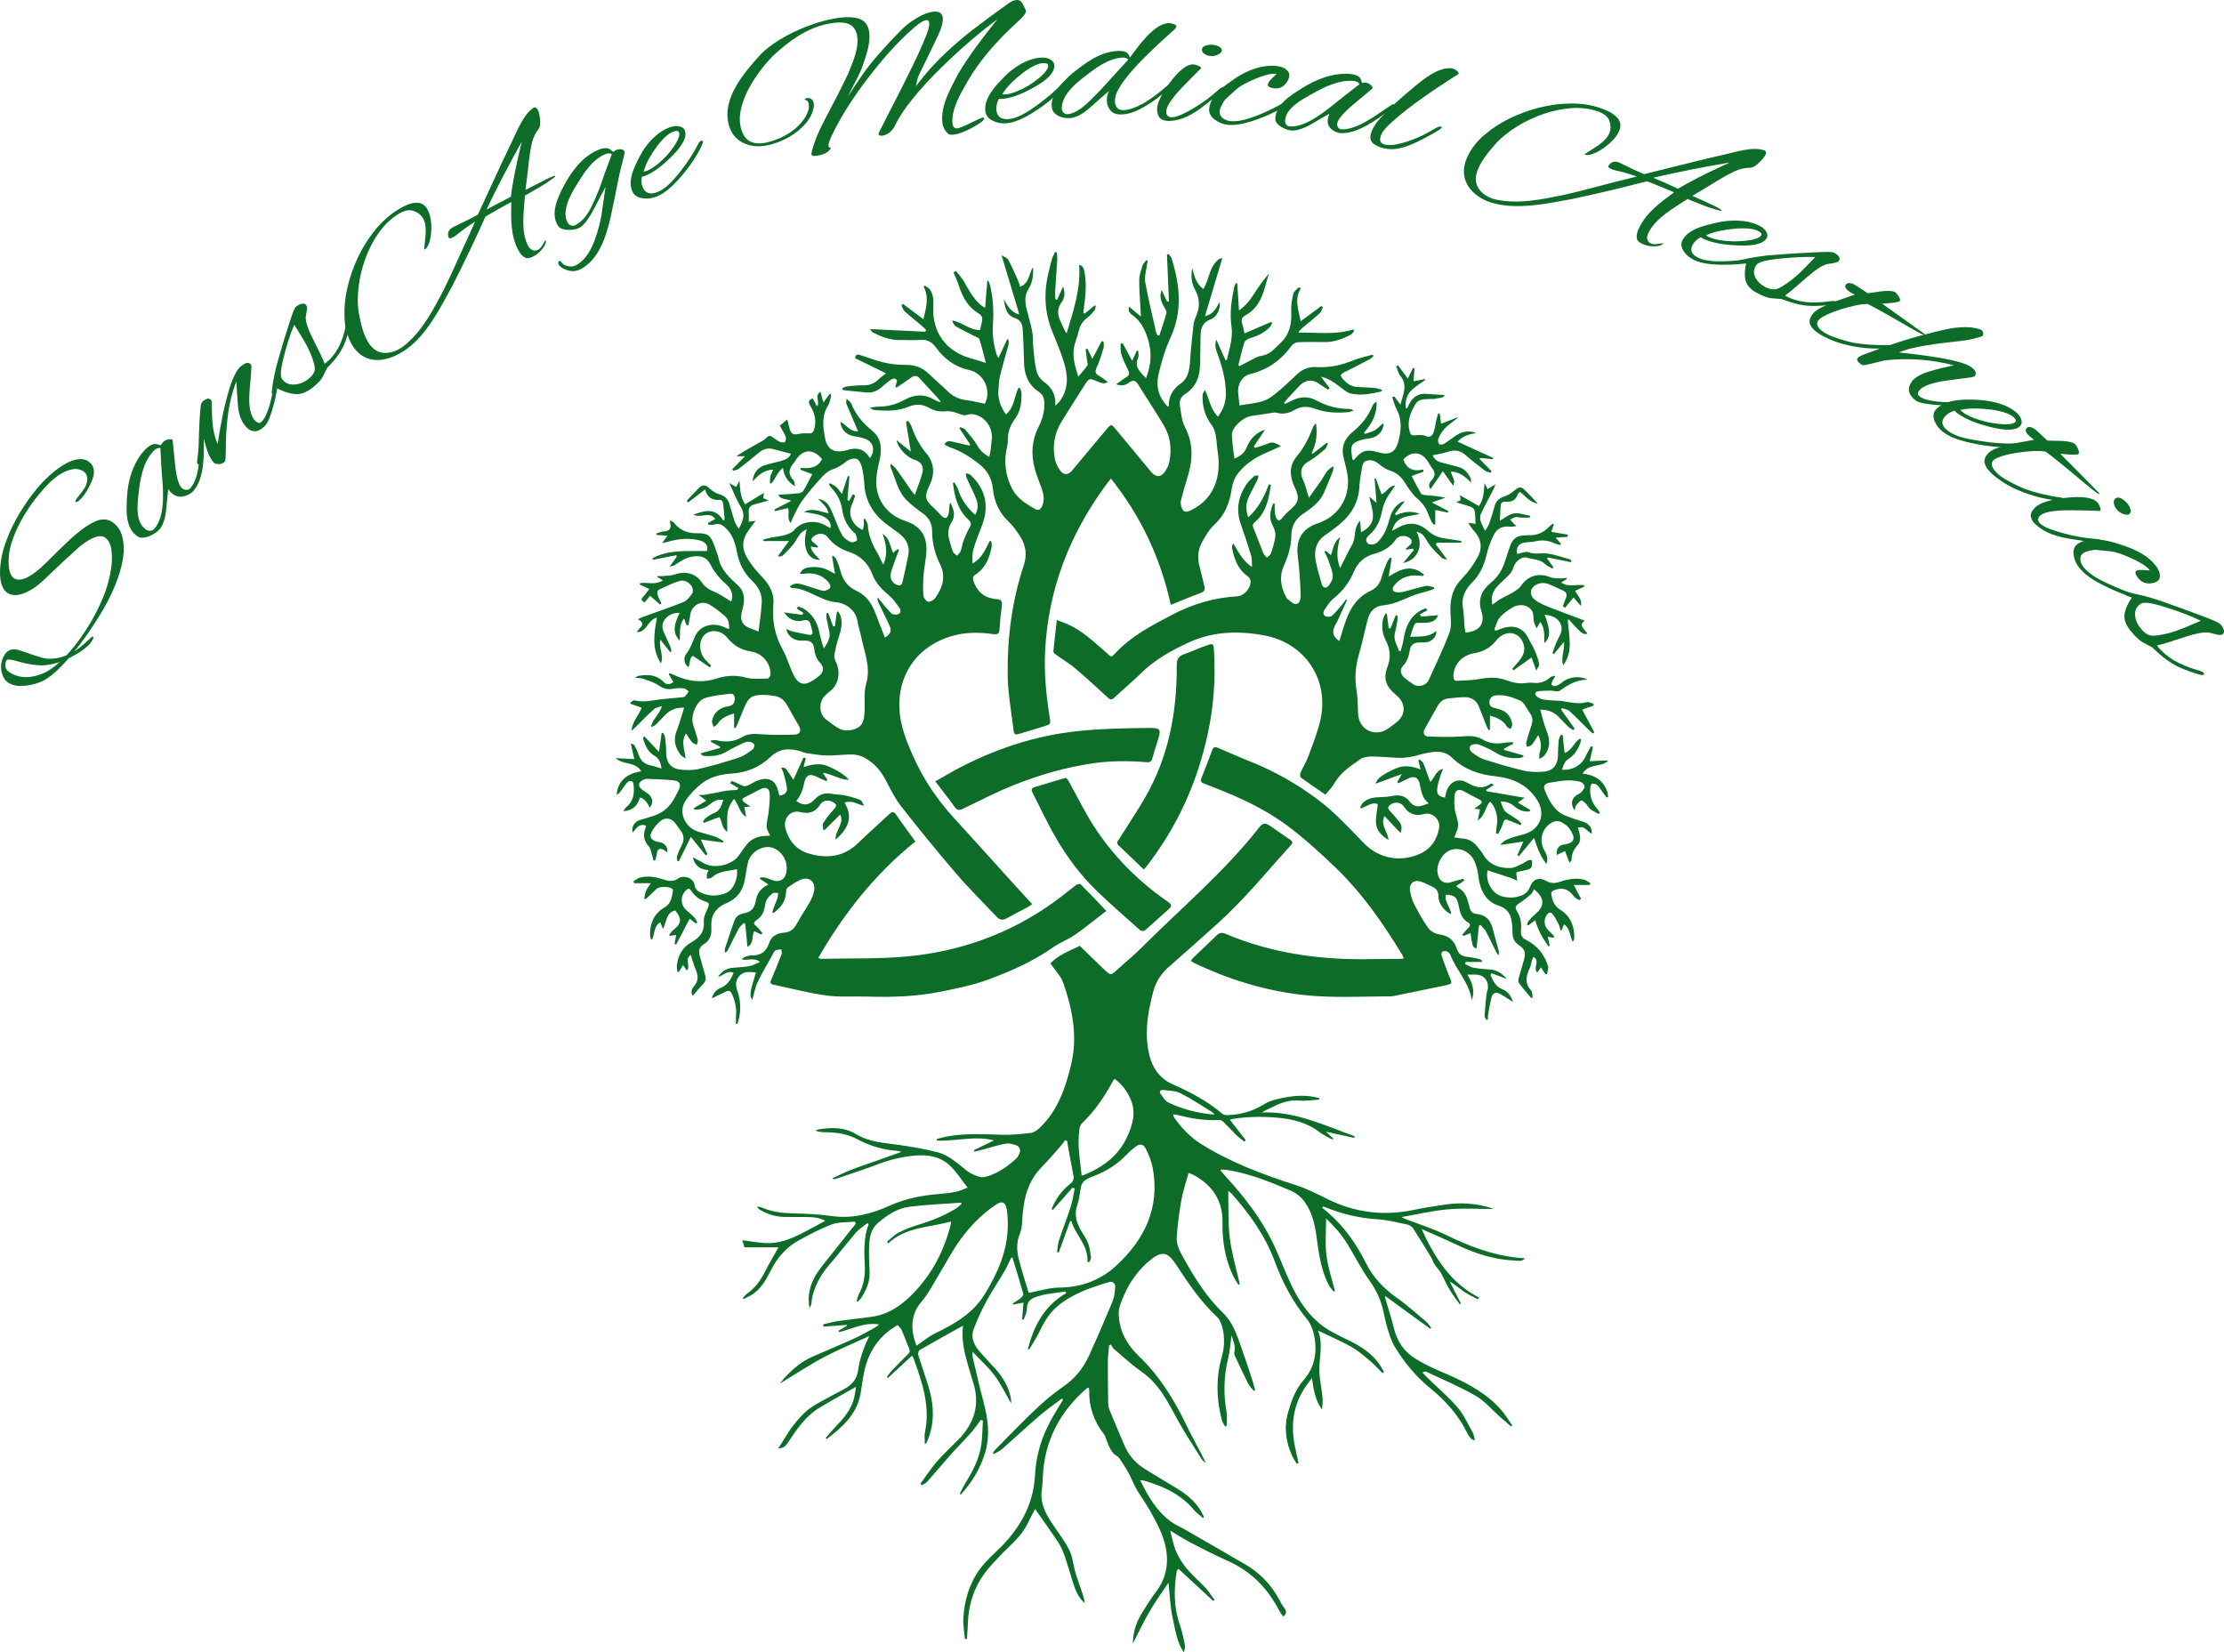 <svg xmlns="http://www.w3.org/2000/svg" id="Layer_2" data-name="Layer 2" viewBox="0 0 1129.54 839.15"><defs><style> .cls-1 { fill-rule: evenodd; } .cls-1, .cls-2 { fill: #0d6c28; stroke-width: 0px; } </style></defs><g id="Layer_1-2" data-name="Layer 1"><g><g><path class="cls-1" d="M670.12,558.47c-3.46.19-6.96.81-10.37.48-5.33-.52-9.8,1.45-14.31,3.71-1.46.73-3.01,1.29-4.53,2.34,16.99-.67,31.79,6.6,47.07,12.06-.06.29-.13.58-.19.86-4.74-1.04-9.48-2.09-14.4-3.17,1.32,1.24,2.54,2.38,3.77,3.52-.08.16-.16.32-.25.48-.95-.44-1.93-.82-2.84-1.33-1.41-.81-2.84-1.62-4.13-2.6-6.43-4.84-13.84-6.56-21.7-7.21-7.51-.62-14.96-.49-22.39.71-.37.06-.74.21-1.22.35,2.77,3.56,5.44,6.99,8.1,10.41-.24.24-.49.49-.73.73-1.37-1.09-2.85-2.09-4.1-3.31-2.16-2.1-4.13-4.39-6.29-6.49-.63-.62-1.66-1.26-2.46-1.21-7.25.48-14.28-.77-21.26-2.53-.6-.15-1.23-.2-2.14-.34.29.79.37,1.36.67,1.77,3.67,5.12,7.82,9.64,13.26,13.09,15.14,9.6,31.73,15.69,48.65,21.19,5.47,1.78,10.69,4.42,15.86,6.99,14.04,6.98,28.65,8.73,43.97,5.49,5.17-1.09,10.42-1.86,15.66-2.65,8-1.21,15.9-.7,23.64,1.75.51.16,1,.41,1.18.48-7.54,0-15.38-.52-23.12.15-7.75.66-15.39,2.5-23.66,3.93.87.48,1.18.7,1.52.83,6.97,2.7,14.18,4.92,20.87,8.18,11.72,5.71,23.68,10.35,36.75,11.66,1.1.11,2.2.19,3.55.31-1.73,1.9-3.78,1.14-5.55,1.07-10.61-.43-20.41-3.78-29.91-8.32-5.41-2.58-10.95-4.91-17.06-7.63,6.76,14.75,14.76,27.42,29.18,34.78-.22.3-.44.6-.66.9-2.39-1.31-4.89-2.46-7.13-3.98-2.33-1.59-4.41-3.55-7.13-5.07,1.9,3.72,3.8,7.45,5.7,11.17-.2.14-.4.28-.6.42-1.76-2.53-3.67-4.96-5.25-7.6-1.58-2.65-2.73-5.56-4.27-8.24-.95-1.67-2.35-3.07-3.41-4.68-.64-.98-.9-2.2-1.51-3.2-3.04-4.99-6.07-9.99-9.27-14.88-.6-.91-1.87-1.7-2.96-1.92-5-1.04-10.01-2.35-15.07-2.66-9.15-.57-17.86-2.61-26.3-6.04-.43-.17-.88-.3-1.32-.46-.18.21-.37.41-.55.62.96.79,1.94,1.55,2.88,2.37,8.36,7.18,14.52,16.01,19.42,25.79,3.66,7.32,9.07,12.95,15.76,17.66,5.24,3.69,10,8.05,14.92,12.18.95.8,1.6,1.95,2.39,2.94-.15.18-.31.36-.46.54-7.49-5.45-14.98-10.91-22.95-16.71.14.98.14,1.29.23,1.57,1.41,4.84,3,9.63,4.19,14.53,1.63,6.76,5.1,12.21,11.01,15.8,3.95,2.4,8.12,4.49,12.38,6.28,11.28,4.74,24.59,11.02,32.52,21.4,1.52,1.99,2.86,4.12,4.28,6.19-.18.19-.37.38-.55.58-1.88-1.63-3.78-3.23-5.65-4.88-4.08-3.61-7.68-8.01-12.3-10.68-8.07-4.67-16.76-8.28-25.2-12.3-.44-.21-1.02-.11-1.92.39.77.83,1.5,1.69,2.31,2.48,5.19,5.04,10.78,9.75,15.49,15.21,3.23,3.75,5.31,8.51,7.79,12.88.56.98.62,2.25,1.06,4.02-1.08-.51-1.65-.61-1.94-.95-.68-.8-1.36-1.66-1.81-2.6-4.44-9.23-11.13-16.65-18.95-23.03-7.36-6-13.26-13.18-18.1-21.22-1.81-3-2.79-6.55-3.82-9.96-1.03-3.42-1.51-7.01-2.5-10.44-1.38-4.78-3.56-9.1-6.53-13.24-4.16-5.79-7.37-12.27-11.1-18.38-3.01-4.95-6.89-9.19-10.81-12.98,0,6.25-.58,12.59.17,18.78.74,6.11,2.82,12.05,4.31,18.07-.2.11-.41.21-.62.32-.85-1.12-1.88-2.14-2.52-3.37-2.41-4.65-3.76-9.58-4.75-14.78-1.49-7.79-1.49-15.93-5.06-23.3-2.14-4.41-4.94-7.91-9.61-9.88-10.36-4.38-20.73-8.68-31.95-10.41-1.08-.17-2.19-.21-3.28-.31-.11.19-.22.38-.33.57,1.1,1.24,2.17,2.5,3.29,3.73,9.21,10.09,17.49,20.87,23.44,33.22,3.31,6.89,5.88,14.14,9.18,21.03,3.86,8.06,8.73,15.6,16.01,20.96,4.28,3.15,9.29,5.34,14.09,7.73,5.62,2.8,10.72,6.19,14.46,11.34.97,1.33,1.72,2.82,2.57,4.24-.25.2-.5.41-.75.62-1.94-1.94-3.76-4.02-5.85-5.77-3.15-2.65-6.27-5.47-9.82-7.48-5.42-3.07-11.19-5.51-17.11-8.36,2.79,6.64.58,13.41.7,20.16.08,4.49,1.12,8.96,1.57,13.46.21,2.13.04,4.31-.2,6.52-3.37-4.56-4.34-9.93-5.14-16.08-1.21,1.65-2.1,2.8-2.93,3.99-6.44,9.2-7.93,19.36-5.82,30.2.59,3.03,1.29,6.04,1.94,9.05-.31.11-.62.21-.93.32-.76-1.29-1.62-2.54-2.26-3.89-3.4-7.21-4.23-14.99-2.05-22.4,1.66-5.64,3.64-11.44,7.84-16.2,5.63-6.38,6.99-14.26,5.37-22.46-.58-2.95-1.76-6.13-3.63-8.41-7.29-8.86-12.5-18.79-16.44-29.46-4.79-12.98-12.72-23.95-21.76-34.22-.46-.52-1.09-.89-1.85-1.49.22,8.23-.15,16.2.82,24,.98,7.84,3.3,15.52,5.03,23.27-.23.12-.46.24-.69.36-1-1.72-2.17-3.38-2.99-5.19-3.84-8.46-5.25-17.33-5.08-26.63.19-10.87-5.14-18.73-14.58-23.89-.7-.38-1.47-.62-2.63-1.1-1.27,4.65-2.81,9.03-3.62,13.54-1.12,6.23-1.93,12.55-2.42,18.86-.33,4.28,1.91,8.02,3.94,11.65,5.46,9.76,11.4,19.21,19.54,27.02,5.04,4.83,7.05,11.15,9.28,17.4,1.96,5.48,3.76,11.02,5.58,16.55.58,1.75.99,3.55,1.48,5.33-.23.13-.45.25-.68.38-1.03-1.34-2.28-2.57-3.03-4.05-2.31-4.56-4.44-9.22-6.6-13.86-.23-.49-.4-1.15-.27-1.65.88-3.32-.68-6.14-1.42-8.67-.51,3.66-.72,7.77-1.69,11.68-2.25,9.09-2.43,18.15-.81,27.35.4,2.26.06,4.64.06,6.97-.28.1-.55.2-.83.29-.56-1.12-1.35-2.19-1.66-3.38-2.36-9.11-2.92-18.39-1.08-27.6.67-3.35,1.93-6.59,2.14-10.08.28-4.53-.11-8.91-2.23-13.01-.26-.5-.62-.97-1.03-1.35-8.34-7.81-14.74-17.12-20.91-26.64-4.45-6.88-7.47-7.26-13.72-2.02-7.27,6.09-11.97,13.98-14.92,22.82-.92,2.75-.62,6.18-.02,9.12,1.33,6.47,4.93,11.88,9.65,16.4,10.59,10.14,18.06,22.33,24.34,35.43,3.02,6.29,6.6,12.3,9.7,18.84-.68-.59-1.57-1.05-2.02-1.78-4.27-6.82-8.76-13.52-12.59-20.58-4.09-7.54-7.91-15.2-14.37-21.06-2.42-2.2-5.25-3.94-7.8-6.02-3.46-2.83-6.84-5.75-10.19-8.7-.57-.5-.82-1.35-1.22-2.05-.33.2-.65.39-.98.58-.21,2.8-.59,5.59-.61,8.39-.03,7.16.08,14.31.2,21.47.02.95.3,1.95.66,2.84,2.54,6.14,5.1,12.28,7.73,18.38,2.23,5.17,6.02,9.02,10.74,11.94,5.36,3.32,10.8,6.51,16.18,9.79,5.78,3.52,10.58,7.96,13.32,14.25-.16.17-.32.35-.48.52-1.55-1.35-3.3-2.52-4.6-4.08-6.79-8.13-15.89-12.22-25.76-15.01-.29-.08-.6-.04-1.6-.1,1.53,2.87,2.74,5.38,4.17,7.76,3.47,5.76,7.56,10.99,13.43,14.54,1.45.88,3.04,1.51,4.52,2.36,6.88,3.94,13.75,7.92,20.61,11.89,3.09,1.78,6.12,3.65,9.25,5.36,8.09,4.4,14.35,10.61,18.69,18.75.8,1.5,1.61,3.05,2.66,4.37,1.25,1.57.91,2.75-.53,4.26-.8-1.11-1.63-2-2.16-3.05-5.85-11.37-14.28-20-26.1-25.26-6.38-2.84-12.6-6.04-18.81-9.25-3.38-1.75-6.59-3.84-10.49-6.14,1.09,3.89,1.69,7.49,3.11,10.73,1.38,3.14,3.3,6.16,5.51,8.78,2.86,3.4,6.33,6.28,9.35,9.56,1.71,1.85,3.06,4.04,4.57,6.09-.22.18-.43.37-.65.55-5.86-5.41-11.71-10.82-17.7-16.34-.47.63-.77.85-.82,1.12-1.54,9.27-1.57,18.42,1.61,27.45,1.12,3.2,1.8,6.57,2.47,9.9.25,1.27-.08,2.66-.48,4.03-3.6-5.28-4.35-11.47-5.65-17.36-1.32-5.97-1.5-12.2-2.15-18.12-3.03,4.59-6.57,9.48-9.61,14.66-3.02,5.15-5.54,10.59-8.49,16.3.04-6.27,2.02-11.42,5.03-16.2,2.12-3.38,4.23-6.78,6.65-9.95,6.43-8.41,6.92-17.69,3.79-27.25-1.52-4.65-3.98-9.04-6.35-13.36-2.21-4.03-5-7.75-7.31-11.73-1.53-2.64-2.57-5.57-4.04-8.26-1.35-2.48-2.98-4.8-4.51-7.18-.26-.4-.58-.85-.99-1.06-3.44-1.83-4.39-5.28-5.69-8.52-.39-.98-.69-2.05-1.31-2.87-4.99-6.5-7.61-13.76-7.43-22,0-.47-.1-.95-.17-1.62-.47.17-.89.21-1.14.43-13.62,11.86-21.43,26.61-22.25,44.83-.1,2.19-.18,4.4-.51,6.56-1,6.44,1.64,11.74,5.01,16.85,3.04,4.61,6.5,9,8.97,13.89,1.71,3.38,1.94,7.48,3.04,11.2,1.11,3.73,2.48,7.38,3.71,11.08.49,1.48.89,3,1.06,4.59-2.93-2.49-4.45-5.77-5.58-9.22-1.61-4.94-2.99-9.95-4.68-14.86-.81-2.37-1.86-4.74-3.23-6.81-3.75-5.67-7.74-11.19-11.7-16.87-1.2,2.3-2.56,4.68-3.71,7.16-3.28,7.01-9.43,11.53-14.5,17-2.04,2.2-4.15,4.34-6.03,6.67-6.28,7.78-9.48,16.73-9.88,26.71-.11,2.82-.33,5.63-.5,8.45-.35.01-.7.02-1.05.03-.29-3.42-.97-6.87-.8-10.27.48-9.15,2.95-17.7,8.42-25.25,3.14-4.34,7.26-7.71,10.96-11.5,9.87-10.09,16.27-21.72,17.03-36.2.44-8.36,2.42-16.33,6.15-24.12,2.38-4.96,5.22-9.53,8.1-14.15-.19-.21-.38-.42-.57-.63-3.77,2.86-7.69,5.54-11.27,8.62-6.47,5.56-12.69,11.39-19.1,17.01-1.22,1.07-2.81,1.7-4.24,2.54-.16-.2-.33-.41-.49-.61.4-.52.75-1.09,1.21-1.55,6.68-6.75,13.22-13.65,20.12-20.17,4.59-4.34,9.46-8.49,14.65-12.06,5.95-4.09,10.1-9.44,13-15.82,4.1-9.04,8.04-18.15,11.83-27.33.91-2.2,1.18-4.74,1.32-7.14.13-2.08-1.26-3.2-3.13-2.64-9.23,2.76-18.34,5.81-25.94,12.09-4.11,3.4-6.86,7.74-9.09,12.54-1.46,3.15-3.42,6.07-5.18,9.08-.18.31-.58.49-1.09.56,3.08-11.84,8.34-22.22,19.57-28.67-.15-.28-.31-.55-.46-.83-3.31.47-6.62.91-9.92,1.43-1.12.18-2.2.6-3.31.87-3.5.85-6.32,2.15-6.27,6.6.02,1.8-1.06,3.62-1.64,5.43-.27-.06-.53-.11-.79-.17.22-2.76.43-5.52.67-8.52-1.88.37-3.52.7-5.15,1.02-.11-.18-.21-.37-.32-.56,1.33-.87,2.72-1.66,3.95-2.65.66-.53,1.61-1.56,1.46-2.09-1.73-6.22-3.64-12.4-5.51-18.58-.21.02-.43.03-.64.05-1.1,2.23-2.07,4.54-3.33,6.68-3.13,5.33-6.58,10.49-9.53,15.91-2.35,4.33-4.32,8.88-6.14,13.46-1.59,4.03-.22,7.74,2.39,10.92,2.32,2.83,4.85,5.49,7.37,8.15,4.04,4.26,7.27,8.99,8.71,14.77.2.79.34,1.59.46,2.4.06.37,0,.76,0,1.65-2.92-5-5.19-9.83-8.32-14.02-3.2-4.27-7.24-7.89-11.31-12.21.06,1.25-.04,2.16.16,3.01,1.78,7.52,3.48,15.06,5.47,22.53,2.18,8.23,3.39,16.46,1.08,24.83-2.33,8.45-6.73,15.74-12.55,22.2-.21-.11-.42-.21-.63-.32.85-1.65,1.6-3.36,2.57-4.93,3.93-6.33,7.45-12.86,8.44-20.37.52-3.96.53-7.98.76-11.97-.35-.1-.7-.19-1.05-.29-1.62,2.15-3.1,4.41-4.88,6.41-3.3,3.71-6.84,7.21-10.14,10.91-4.14,4.65-8.11,9.45-12.24,14.11-.69.78-1.82,1.16-2.75,1.73-.22-.25-.44-.5-.66-.75,2.75-3.75,5.27-7.7,8.31-11.21,3.46-3.98,7.39-7.55,11.09-11.33,8.07-8.23,10.95-17.78,7.37-28.99-1.11-3.49-2.14-7.01-3.12-10.54-1.6-5.74-2.78-11.54-2.02-18.2-7.66,4.27-14.89,8.26-22.04,12.39-.54.31-.9,1.72-.69,2.42,1.59,5.21,3.43,10.35,5.04,15.56,2.96,9.59,3.54,19.17-.6,28.64-.19.43-.46.82-1.08,1.16,0-2.05-.35-4.17.06-6.13,2.79-13.39-1.56-25.61-5.94-37.84-.08-.21-.28-.38-.7-.92-4.09,3.78-8.13,7.52-12.18,11.26-.18-.17-.36-.34-.54-.51.76-.99,1.43-2.06,2.28-2.95,2.75-2.89,5.52-5.77,8.38-8.54,1.06-1.03,1.18-1.85.59-3.18-1.35-3.04-2.43-6.19-3.76-9.24-.39-.89-1.27-1.58-2-2.44-9.24,5.26-14.67,13.17-16.92,23.32-.85,3.81-1.25,7.71-1.94,11.56-1.9,10.54-9.23,16.99-17.14,22.97-.2-.16-.39-.31-.59-.46,1.38-1.6,2.69-3.27,4.15-4.79,4.55-4.71,9.03-9.46,10.44-16.19.34-1.62.55-3.27.85-5.05-6.45,3.68-12.65,7.04-18.67,10.69-6.72,4.09-11.12,10.41-15.36,16.82-1.18,1.78-2.25,3.8-5.46,3.74,1.2-1.88,2.2-3.48,3.23-5.06,1.49-2.28,2.81-4.71,4.55-6.79,2.44-2.91,4.87-6.02,7.91-8.21,4.13-2.97,8.82-5.17,13.28-7.67,2.12-1.19,4.4-2.16,6.39-3.54,2.84-1.96,4.66-4.66,5.16-8.22.86-6.1,2.88-11.83,5.74-17.53-7.71,3.55-15.6,6.77-23.09,10.74-7.45,3.95-14.51,8.65-22.28,13.36,1-1.28,1.61-2.19,2.35-2.98,4.1-4.37,8.62-8.21,14.15-10.66,6.85-3.03,13.8-5.85,20.61-8.95,3.77-1.71,7.38-3.8,11.04-5.76.67-.36,1.25-.9,2.3-1.66-7.67-1.22-13.91,2.36-20.48,3.92-.08-.24-.16-.47-.24-.71,1.42-.84,2.84-1.69,4.26-2.54-.01-.14-.02-.28-.04-.41-3.95.29-7.9.57-11.84.86-.05-.39-.1-.78-.15-1.16,2.41-.55,4.79-1.28,7.23-1.63,5.8-.83,11.64-1.4,17.45-2.22,9.03-1.27,15.89-6.39,21.91-12.82,9.18-9.8,15.02-21.39,18.23-34.37.06-.23,0-.48,0-1.2-10.89,3.16-22.81,2.59-31.82,11.13-.19-.31-.38-.62-.57-.92,1.94-1.55,3.7-3.44,5.86-4.56,3.16-1.63,6.53-2.96,9.94-3.96,6.67-1.95,13.02-4.58,18.97-8.15,1.12-.67,2.04-1.66,3.06-2.5-.1-.2-.19-.39-.29-.59-8.77.66-17.59.97-26.3,2.08-6.08.78-11.19,4.22-15.87,8.18-3.66,3.11-4.31,7.39-4.51,11.71-.19,4.38.04,8.79.25,13.18.23,4.98-1.65,9.22-4.3,13.23-.47.71-1.14,1.29-1.72,1.93-.2-.1-.39-.19-.59-.29.41-1.24.65-2.57,1.25-3.71,2.51-4.68,3.16-9.62,2.9-14.89-.34-6.88-.58-13.82,1.97-20.49-.2-.19-.4-.38-.61-.57-1.95,1.57-4.18,2.9-5.79,4.76-4.63,5.35-8.88,11.03-13.53,16.36-4.15,4.77-7.15,10.08-8.66,16.2-.29,1.17-.26,2.41-.48,3.61-.14.74-.46,1.45-.99,2.07-1.18-6.2.3-11.89,3.49-17.02,2.22-3.57,5.04-6.78,7.66-10.11,4.11-5.22,8.26-10.41,12.4-15.61-.15-.33-.3-.65-.45-.98-3.89.4-8.05.05-11.61,1.36-5.92,2.18-11.56,5.22-17.12,8.28-6.07,3.34-10.51,8.42-13.69,14.57-2.63,5.08-5.21,10.2-10.46,13.2-1.18.67-2.41,1.27-3.61,1.9-.15-.16-.3-.33-.45-.49.71-.75,1.31-1.65,2.13-2.23,4.28-2.99,7.06-7.1,9.38-11.68,2.08-4.11,4.47-8.06,6.6-11.85h-17.26c-.32-1.03-.75-2.46-1.11-3.62,3.81.49,7.59,1.16,11.4,1.42,6.9.46,13.11-1.99,19.1-5.06,3.88-1.99,7.7-4.13,11.63-6.25-3.44-1.91-7.14-1.88-10.81-1.92-3.42-.04-6.84.03-10.26-.04-4.33-.1-8.32-1.46-12.06-3.58-.59-.34-1.09-.83-1.4-1.76.97.25,1.98.39,2.89.78,4.88,2.11,10,2.62,15.27,2.76,6.5.17,13.04.42,19.46,1.33,10.45,1.48,20.1-.96,29.41-5.16,8.24-3.72,16.86-5.39,25.77-6.05,2.75-.21,5.52-.56,8.22-1.12,1.85-.38,3.59-1.25,5.83-2.07-3.33-4.18-5.88-8.36-9.36-11.51-4.69-4.25-10.74-5.32-17.04-4.8-6.87.57-13.45,2.21-19.9,4.68-6.61,2.54-13.36,4.69-20.06,6.99-.6.21-1.25.29-1.87.43-.09-.2-.19-.4-.28-.6,2.7-1.26,5.35-2.62,8.1-3.75,2.93-1.21,5.95-2.21,8.93-3.27,2.91-1.04,5.84-2.04,8.76-3.07,2.91-1.03,5.8-2.09,9.05-3.26-.72-.22-1.18-.45-1.64-.48-7.26-.49-14.16-2.42-20.53-5.86-5.28-2.85-10.85-3.63-16.67-3.64-1.6,0-3.19-.21-4.83-.8.49-.21.96-.53,1.47-.61,6.72-1.14,13.29-1.24,19.41,2.49,6.56,4,14.05,4.29,21.38,5.34,6.67.95,13.35,2.05,19.85,3.76,5.88,1.55,10.32,5.86,15.04,9.54,1.6,1.25,3.62,2.06,5.57,2.75,2.24.8,4.38.1,6.59-.76,4.69-1.83,8.64-4.73,12.36-7.98,1.1-.96,1.94-2.5,2.27-3.93.2-.87-.55-2.62-1.3-2.92-1.82-.73-3.97-1.39-5.83-1.09-3.82.62-7.53,1.89-11.29,2.89-1.56.41-3.12.79-4.68,1.19-.11-.25-.22-.5-.33-.75,3.33-1.62,6.67-3.24,10.26-4.98-9.87-2.48-19.47.5-29.04.12-.04-.27-.08-.54-.12-.81,1.89-.46,3.77-1.04,5.69-1.37,9.06-1.6,18.17-1.06,27.3-.79,4.92.14,9.89-.34,14.79-.94,1.6-.2,3.29-1.39,4.53-2.57,9.17-8.77,13.12-20.25,15.97-32.13,3.41-14.21.7-28.04-3.99-41.48-1.23-3.52-4.17-6.44-6.52-9.91,3.73-4.09,9.31-6.24,14.91-8.91,3.02,2.93,6.15,5.99,9.29,9.04.99.96,1.99,1.9,2.99,2.85,3.49,3.28,3.45,3.23,6.91.05,3.88-3.57,8.04-6.86,11.75-10.59,20.26-20.34,42.44-38.82,60.22-61.57,1.71-2.19,3.17-2.34,5.26-.87,3.46,2.44,6.96,4.8,10.46,7.19,1.04.71,1.48,1.48.48,2.58-12.19,13.41-23.61,27.56-37.12,39.73-8.16,7.36-16.37,14.68-24.65,21.91-3.92,3.42-6.78,7.37-8.15,12.45-2.65,9.83-4.47,19.68-2.7,29.91,1.38,8.01,4.83,14.29,12.73,17.76,8.88,3.9,17.43,8.48,24.91,14.81.61.51,1.64.75,2.47.72,6.8-.18,13.03-1.94,18.91-5.63,2.91-1.82,6.61-2.6,10.06-3.27,5.92-1.15,11.91-1.48,17.81.31,0,.26-.02.52-.03.79ZM522.46,656.64c5.4-.99,10.48-2.66,15.58-2.71,11.02-.1,20.76-3.7,28.61-10.87,14.62-13.35,22.63-29.7,18.76-50.14-.6-3.14-1.9-6.21-3.28-9.11-1.4-2.94-3.07-3.2-5.66-1.22-1.61,1.23-3.14,2.6-4.54,4.06-4.54,4.73-9.91,8.14-16.01,10.48-1.67.64-3.38,1.31-4.83,2.31-.92.64-1.72,1.85-1.99,2.94-.75,3.08-.78,6.38-1.86,9.31-1.62,4.41-.84,8.32,1.21,12.2,1.33,2.52,3.11,4.83,4.16,7.45.9,2.26,1.15,4.82,1.48,7.27.1.7-.51,1.49-.8,2.24-.34.04-.68.09-1.02.13.71-8.45-6.06-13.56-8.11-20.78-.22,0-.43-.01-.65-.02-1.93,5.33-3.86,10.65-5.79,15.98-.29-.09-.57-.17-.86-.26.31-1.98.36-4.05.98-5.93,1.91-5.78,4.16-11.45,6.02-17.25.94-2.93,1.32-6.03,1.95-9.05-.36-.16-.72-.32-1.08-.48-3.35,3.78-6.71,7.56-10.06,11.33-.18-.17-.37-.33-.55-.5,2.01-5.04,5.06-9.39,9.38-12.72,1.62-1.25,2.04-2.48,1.67-4.35-.87-4.31-1.63-8.64-2.43-12.97-.27-1.46-.49-2.94-.74-4.4-.31-.19-.62-.39-.93-.58-.95,1.21-1.84,2.48-2.86,3.63-3.08,3.47-6.11,7-9.35,10.32-5.36,5.5-7.95,12.19-8.95,19.64-.16,1.21-.33,2.42-.48,3.63-.4,3.38-.09,7.07-1.36,10.09-1.9,4.55-1.72,8.92-.6,13.34,1.47,5.82,3.37,11.54,4.99,16.99ZM465.47,683.48c.55-.38,1.06-.74,1.58-1.09,2.61-1.76,5.06-3.86,7.87-5.21,10.04-4.83,19.34-10.14,25.46-20.26,6.54-10.83,11.4-21.92,11.47-34.73.01-2.84-.09-5.73-.65-8.49-.67-3.32-2.47-3.78-5.18-1.99-8.33,5.49-14.9,12.72-20.38,20.93-2.89,4.32-5.3,8.96-8.01,13.4-3.13,5.12-5.85,10.63-9.69,15.16-5.48,6.45-5.64,14.09-2.46,22.27ZM549.34,596.92c.36,0,.62.07.83,0,9.75-4.01,17.87-9.69,22.42-19.82,2.83-6.29,4.51-12.26,1.57-18.93-1.82-4.13-4.34-7.55-8.07-10.22-.31.36-.57.56-.71.83-4.25,8.04-9.34,15.45-15.92,21.79-.69.66-1.1,1.82-1.24,2.8-1.14,7.9.28,15.69,1.13,23.56ZM616.78,566.11c-.55-.7-.69-1.01-.93-1.15-5.4-3.3-10.67-6.86-16.29-9.73-2.48-1.27-5.66-1.25-8.55-1.62-1.2-.15-2.62.35-1.56,1.94,1.11,1.66,2.36,3.62,4.04,4.43,7.15,3.43,14.77,5.38,23.29,6.13Z"></path><path class="cls-1" d="M808.45,423.39c-2.35-.87-3.57-4.39-7.03-2.93.26.91.53,1.74.75,2.59.57,2.23.65,4.52-.97,6.26-1.94,2.1-2.97,4.4-3.01,7.22,0,.46-.28.91-1.04,1.59-.41-1-.84-1.99-1.23-2.99-.37-.96-.71-1.93-1.05-2.9-1.18.55-2.37,1.09-3.53,1.66-.18.09-.27.36-.42.58-.85-2.62.47-5.21,3.24-5.55,5.92-.72,6.23-3.53,2.84-8.19-1.04-1.43-2.72-2.6-4.35-3.34-1.1-.5-2.84-.45-3.94.09-5.41,2.6-7.28,8.97-4.48,14.16,1.08,2.01,2.33,4.1,1.2,7.15-3.11-3.91-4.64-8.09-6.3-13.23-2.84,3.41-5.27,6.35-7.71,9.29-.26-.15-.52-.31-.78-.46.89-2.05,1.78-4.11,3.03-6.98-4.07.6-7.64,1.13-11.75,1.74,1.85-2.41,4.15-3.12,6.36-3.87,2.08-.7,4.27-1.08,6.35-1.78,7.68-2.57,10.44-10.07,6.22-16.94-4.84-7.89-12.46-11.37-21.2-12.29-8.4-.89-15.94-3.38-22.03-9.33-4.2-4.12-9.03-3.32-13.95-2.31-2.31.48-4.55,1.3-6.87,1.71-2.07.37-4.2.61-6.29.55-4.63-.13-9.25-.66-13.88-.68-1.95,0-4.27.33-5.79,1.4-4.88,3.44-10.02,6.68-13.09,12.18-1.13,2.04-2.91,3.71-4.58,5.79-4.01-2.75-8.32-5.63-12.51-8.69-.44-.32-.44-1.77-.13-2.48,1.27-2.91,3-5.63,4.08-8.59,2.22-6.1,4.71-12.2,6.08-18.51,4.39-20.37-7.98-38.74-28.43-42.58-13.15-2.47-26.22-2.11-38.56,3.59-8.72,4.02-17.13,8.67-24.12,15.53-4.42,4.33-9.19,8.29-13.71,12.52-1.29,1.21-2.07.96-3.24-.1-5.47-5-10.9-10.06-16.56-14.83-3.08-2.6-6.61-4.66-9.9-7.03-.52-.37-1.21-1.08-1.17-1.57.49-5.16,1.11-10.3,1.75-15.95,2.25.88,4.07,1.48,5.81,2.27,7.39,3.37,13.14,8.97,19.18,14.17,2.89,2.49,2.34,2.99,5.28-.13,7.97-8.47,18.14-13.61,28.25-18.95,10.5-5.54,21.52-8.74,33.33-9.42,3.41-.2,6.94-4.51,6.52-7.95-.1-.82-.82-1.79-1.53-2.29-4.86-3.4-6.62-8.5-7.79-13.92-.18-.81-.03-1.69.47-2.78,2.74,4.17,4.61,8.91,9.61,12.04-.15-2.29.05-4.16-.45-5.82-1.62-5.37-3.43-10.69-5.28-15.98-2.46-7.07-1.33-13.66,2.65-19.81,1.11-1.7,2.68-3.13,4.19-4.52.44-.4,1.41-.22,2.13-.3-.11.66-.08,1.4-.36,1.98-1.64,3.35-3.56,6.58-4.97,10.02-1.16,2.83-.92,5.89.14,9.25,5.31-4.69,8.18-10.58,10.55-16.83.35.15.7.3,1.04.45-.5,2.52-.89,5.08-1.53,7.56-1.14,4.43-3.23,8.37-6.77,11.36-1.19,1.01-1.09,1.82-.53,3.14,1.7,4.03,3.14,8.16,4.8,12.21.4.98,1.27,1.76,1.92,2.63.73-.77,1.83-1.42,2.12-2.32.94-2.85,1.9-5.77,2.2-8.73.18-1.77-.56-3.84-1.43-5.48-2.06-3.89-1.06-7.4.28-10.98.28,0,.56,0,.84,0,0,1.4-.1,2.81.03,4.2.1,1.1.27,2.31.81,3.23.71,1.21,1.62,1.6,2.79.06,1.32-1.73,2.93-3.28,4.59-4.68,4.68-3.96,3.99-6.64,1.87-11.21-2.55-5.5-2.94-10.66,1.07-15.55,3.5-4.27,6.09-9.02,7.98-14.2.36-.98,1.02-1.85,1.81-2.65.76,5.31.28,10.35-2.2,15.11.16.13.32.27.49.4,2.42-1.89,4.85-3.78,7.27-5.67.18.1.35.21.53.32-.5,1.02-.75,2.33-1.54,3.01-2.51,2.14-5.04,4.37-7.9,5.95-3.48,1.92-4.96,4.49-3.75,8.35.34,1.08.95,2.08,1.3,3.16.71,2.14,1.32,4.3,2.21,7.23,2.12-2.99,3.96-5.67,5.89-8.28,1.91-2.58,2.85-6.01,6.64-7.74-.16,1.17-.12,1.9-.36,2.52-1.46,3.63-2.92,7.25-4.49,10.83-2.09,4.78-6.15,7.8-10.28,10.53-4.2,2.78-6.31,6.37-6.32,11.36-.02,5.39-1.63,10.4-3.81,15.29-2.4,5.39-1.64,10.65,1.07,15.73.23.43.45.94.83,1.2,1.34.95,2.78,2.58,4.12,2.52,2.05-.09,2.56-2.41,2.52-4.2-.11-4.61-.43-9.21-.77-13.81-.21-2.84-.74-5.66-.87-8.5-.34-7.11,3.26-12.18,10.04-14.37,11.54-3.75,17.72-14.64,15.04-26.54-.5-2.22-.97-4.46-1.57-6.66-1.47-5.45.35-9.95,4.49-13.29,4.57-3.69,8.05-8,10.19-13.45.32-.82,1.08-1.47,2-2,.31,6.22-2.27,11.26-6.39,15.72.15.24.29.47.44.71,1.66-.6,3.44-.98,4.95-1.85,1.5-.87,2.71-2.22,4.05-3.36.22.09.43.18.65.27-.36,1.11-.54,2.34-1.14,3.31-1.4,2.26-3.52,3.5-6.2,3.89-1.84.26-3.73.57-5.45,1.23-3.41,1.3-4.04,2.56-3.63,6.17.1.89.21,1.78.35,2.66.05.31.22.6.38,1.05.32-.18.64-.27.81-.48,3.6-4.46,6.14-5.26,11.73-3.65,6.2,1.79,9.21.14,10.71-6.14,1.25-5.22,1.69-10.41-.99-15.46-1.03-1.94-1.55-4.15-2.31-6.24.31-.17.63-.35.94-.52,1.01,1.31,2.02,2.62,3.25,4.21,1.21-5.08,3.86-9.7-.02-14.52-1.08-1.34-1.46-3.25-2.16-4.89.31-.17.62-.34.94-.52,1.58,2.15,3.17,4.29,4.96,6.71,1-2.05,1.82-3.72,2.64-5.38.26.07.53.14.79.21-.19,2.17-.37,4.35-.56,6.58,2.06-.4,3.97-.78,5.88-1.15.03.15.05.31.08.47-2.46,1.83-5.22,3.38-7.29,5.58-2.17,2.31-2.95,5.42-2.57,8.59.23.08.46.16.69.24.41-.83.78-1.68,1.22-2.5,1.78-3.31,4.48-5.09,8.33-4.87,3.13.18,6.27.41,9.64.64-1.31,1.86-3.54,1.37-5.31,1.9-.6.18-1.3,0-1.94.06-2.77.27-5.88-.38-7.7,2.6-2.69,4.43-4.48,9.05-2.81,14.37.47,1.5,1.31,1.64,2.77,1.47,1.71-.2,3.68-.28,5.2.36,2.29.98,3.39-.14,3.99-1.78.74-2.04.96-4.26,1.45-6.4.26-1.11.62-2.19.93-3.29.26.03.53.06.79.08.22,1.61.44,3.22.7,5.16,2.98-1.16,5.7-2.23,8.43-3.29.02.1.03.19.05.29-2.3,1.86-4.78,3.54-6.84,5.64-1.38,1.4-2.3,3.33-3.11,5.16-.31.69,0,2.02.54,2.58.36.39,1.76.23,2.41-.17,2.08-1.28,3.98-2.83,6.01-4.18,3.26-2.16,6.73-2.83,10.47-1.2-3.46.35-6.66,1.18-9.62,4.27,6.28,2.87,12.16,5.56,18.05,8.25-.05.22-.1.45-.14.67-2.15-.21-4.3-.42-6.45-.64-.1.16-.21.33-.31.49,2.03,2.07,4.06,4.14,6.09,6.21-.13.27-.27.54-.4.81-.94-.31-2.05-.39-2.79-.96-3.37-2.56-6.74-5.14-9.91-7.94-2.75-2.43-5.59-2.9-9.03-1.74-2.42.82-5,1.17-7.71,1.77.65,1.95,2.3,3.1,4.37,3.68,2.82.79,5.68,1.42,8.5,2.2,2.93.81,4.95,2.74,6.19,5.48.32.71.46,1.49.41,2.52-2.82-2.97-5.83-5.37-10.17-5.64.1,2.39,2.64,4.34,1.04,7.16-1.89-2.65-3.68-5.14-5.2-7.26-2.2,3.18-4.16,6-6.31,9.1-1.45-2.27-.2-3.68.75-4.75,1.89-2.15,1.7-4.01.02-6.07-.61-.75-1.11-1.61-1.58-2.47-2.62-4.77-7.61-7.28-12.99-1.82,1.68,4.76,5.15,6.36,10.27,5.08-.02.39-.04.79-.07,1.18-1.77.64-3.54,1.28-5.95,2.14,1.57,3,3.06,5.99,4.74,8.88.31.52,1.41.74,2.17.81,3.31.3,6.64.5,10.23,1.31-2.05.73-4.09,1.47-6.82,2.44,3.08,1.63,5.72,3.02,8.35,4.41-.07.25-.14.51-.21.76-2.01-.43-4.03-.85-6.46-1.37v7.33c-.22.06-.44.13-.66.19-.37-.44-.85-.83-1.1-1.33-.61-1.24-1.17-2.51-1.66-3.81-1.21-3.25-3-5.89-5.75-8.23-2.6-2.21-4.54-5.29-6.4-8.22-1.84-2.9-4.09-4.85-7.42-5.91-2.09-.67-4.08-2.01-5.76-3.45-1.8-1.54-3.7-2.1-5.85-1.63-2.16.47-2.41,2.46-2.7,4.23-.47,2.88-1.08,5.77-1.21,8.68-.37,8.43-4.29,14.87-10.73,19.98-2.11,1.67-4.23,3.33-6.46,4.82-4.67,3.13-5.94,7.68-5.06,12.82.71,4.16,2,8.22,3.14,12.29.51,1.83,2.29,2.29,3.47.73,1.07-1.41,2.21-3.32,2.11-4.93-.16-2.58-1.24-5.13-2.1-7.63-.55-1.62-1.4-3.14-2.12-4.71.23-.16.45-.31.68-.47.74.63,1.48,1.25,2.6,2.2,1.16-3.3,1.54-6.92,4.67-9.14-1.29,4.98-2.32,9.92,0,15.74,2.22-4.37,4.03-8.28,6.15-12.01,2.11-3.73.41-8.58,4.02-11.97.14,1.77.28,3.54.45,5.74,3.65-1.77,5.98-4.4,6.07-7.93.08-3.18-1.13-6.39-1.88-10.17,1.24,1.08,2.18,1.9,3.68,3.2-.36-4.43-.68-8.36-1-12.29.2-.06.4-.13.6-.19.96,2.66,1.93,5.32,2.93,8.08,2.7-.79,3.52-4.39,6.96-4.39-1.68,2.51-3.35,4.59-4.56,6.92-1.03,1.98-1.76,4.18-2.2,6.37-.89,4.45-2.61,8.34-6.02,11.45-1.21,1.1-2.8,2.41-1.45,4.34.92,1.32,3.75,1.14,5.32-.38,3.46-3.36,4.97-7.77,6.19-12.28.84-3.11,2.41-5.68,5.07-7.53.7-.49,1.49-.85,2.49-.95-1.65,2.12-3.29,4.23-4.94,6.35.17.26.35.51.52.77,3.93-1.79,7.9-2.38,12.06-.69-5.25,1.54-12.04.43-14.09,8.61,1.29-.68,2.02-1.05,2.74-1.45,5.92-3.28,10.68-2.84,15.69,1.62,2.41,2.15,5.21,3.24,8.35,3.69,2.79.39,5.58.85,8.37,1.28,0,.3-.02.59-.03.88h-12.43c-.15.31-.29.61-.44.92,1.8,2.39,3.6,4.79,5.81,7.74-1.31-.42-2.28-.45-2.8-.95-2.04-1.94-4.05-3.92-5.83-6.09-1.34-1.62-2.18-3.65-3.51-5.27-.78-.95-2.08-1.48-3.46-1.96,1.97,4.11,2.32,8.05-.18,11.75-1.46,2.17-3.71,3.51-6.67,4.23,1.98-2.4,3.71-4.52,5.45-6.63-.17-.23-.34-.46-.51-.7-1.1.18-2.21.35-3.32.53-.1-.15-.19-.29-.29-.44.9-.84,1.93-1.58,2.64-2.56.37-.51.51-1.72.17-2.14-1.94-2.43-6.19-2.49-7.92.04-2.66,3.89-6.46,5.96-10.75,7.15-5.02,1.39-8.47,4.36-10.45,9.1-2.31,5.54-5.85,10.06-10.56,13.81-1.78,1.42-3,3.58-4.34,5.49-.84,1.2-.89,2.72.53,3.37.89.41,2.58.34,3.24-.26,2.03-1.84,3.75-4.02,5.54-6.12.56-.65.96-1.44,1.43-2.16.22.11.43.21.64.32-1.61,3.55-3.21,7.12-4.85,10.66-.41.88-1,1.68-1.42,2.56-1.49,3.12-.65,5.67,2.4,7.53,1.15-3.6,2.18-7.25,3.48-10.81,2.34-6.38,5.93-11.7,12.43-14.67,2.8-1.29,4.67-3.67,5.54-6.8.69-2.5,1.65-4.94,2.61-7.36.39-.97,1.1-1.81,1.67-2.71.28.1.56.19.84.29-.47,2.92-.94,5.84-1.5,9.38,4.9-3.1,9.38-5.48,14.67-3.17,1.16.51,2.15,1.39,3.22,2.1-.12.25-.23.5-.34.75-.92-.08-1.84-.17-2.76-.23-4.79-.36-8.85,1.14-11.9,4.91-1.6,1.97-1.02,3.41,1.52,3.62,1.48.12,3.03-.27,4.5-.64,3.31-.82,6.55-1.93,9.89-2.59,1.31-.26,2.8.39,4.21.62,0,.29-.01.58-.02.87-.55.22-1.08.48-1.65.65-3.39,1.05-6.9,1.81-10.15,3.18-4.58,1.92-8.97,4.1-14.08,4.53-3.91.33-6.61,2.86-7.64,6.64-1.64,5.96-2.76,12.07-4.53,17.99-1.86,6.23-2.33,12.38-1.24,18.8.64,3.75.54,7.63.73,11.45.42,8.79,9.08,12.29,15.58,7.49,1.51-1.11,3.03-2.21,4.45-3.42,4.01-3.39,4.16-8.7.39-12.41-.81-.8-1.67-1.55-2.52-2.31-3.97-3.57-5.02-7.81-3.03-12.8,1.87-4.67,1.54-9.21-.81-13.67-1.82-3.44-2.19-7.15-1.34-10.93.22-.97.86-1.84,1.31-2.76.21.08.42.17.62.25.3,2.42.61,4.84.91,7.26.3.05.59.09.89.14.9-2.25,1.81-4.51,2.71-6.76.28.06.56.12.84.18,0,.9.12,1.82-.02,2.69-.35,2.09-.75,4.17-1.28,6.22-.9,3.48,1.17,6.11,2.05,9.09.29.02.58.04.87.06.48-1.82,1.13-3.62,1.41-5.47.9-6.01,2.8-11.42,8.26-14.85.96-.61,2.08-.97,3.13-1.44.28.36.56.72.84,1.08-1.28.67-2.57,1.34-3.85,2.01.23.4.46.81.68,1.21,2.81-.25,5.63-.49,8.59-.76-.8,2.25-2.48,3.23-4.54,3.67-.94.2-1.94.16-2.91.23-1.47.11-3.72-.33-4.26.44-1.22,1.74-1.6,4.07-2.49,6.64,5.09-.17,9.51.31,13.24-2.97.45,2.5-1.98,5.27-4.83,5.75-1.19.2-2.43.09-3.65.1-2.83,0-4.56,1.22-4.97,4-.45,3.08-1.4,5.76-3.58,8.09-1.59,1.71-1.12,4.17.85,5.83,1.43,1.21,2.95,2.32,4.51,3.35,2.54,1.67,6.51.69,7.78-2.08,3.66-7.99,7.47-15.95,10.59-24.15,1.12-2.94.7-6.58.52-9.87-.37-6.72.92-12.59,5.88-17.66,3.19-3.27,5.95-7.15,8.09-11.19,2.47-4.65,1.5-9.31-2.24-13.25-.92-.97-1.57-2.19-2.72-3.83,1.63.22,2.54.34,3.74.5-.14-2.31-.12-4.57-.5-6.75-.13-.73-1.19-1.56-2-1.87-2.33-.88-4.75-1.51-7.32-2.29.75-.37,1.43-.7,2.24-1.1-.13-.88-.27-1.78-.38-2.51,3.15,1.8,6.28,3.59,9.65,5.51,2.51-3.56,2.53-7.5,2.82-11.68.51.97,1.03,1.93,1.62,3.06,1.18-.72,2.25-1.38,3.97-2.43-.43,1.17-.57,1.73-.83,2.23-2.16,4.19-4.45,8.31-6.47,12.56-1.46,3.08.59,5.6,2.03,8.89.89-1.56,1.71-2.62,2.13-3.82,1.01-2.92,1.9-5.89,2.72-8.87.76-2.73,2.54-4.09,5.2-4.92,1.75-.55,3.4-1.7,4.81-2.92,1.54-1.34,3.12-2.21,4.74-.75,2.39,2.14,4.49,4.6,7.2,7.43-4.33-.72-6.31-3.92-9.14-6-.39.43-.84.73-.98,1.13-1.06,2.96-3.11,4.23-6.24,3.88-1.55-.17-2.48.52-2.56,2.19-.11,2.51-.27,5.02-.4,7.46,2.42-1.31,4.66-3.3,7.15-3.68,2.61-.41,5.46.71,8.21,1.16-.04.31-.08.63-.11.94-1.55,0-3.1.04-4.65-.01-.89-.03-1.82-.42-2.65-.25-.95.2-1.8.84-2.69,1.29.56.65,1.1,1.32,1.69,1.95.31.33.69.6,1.51,1.3-1.26.17-2,.4-2.72.34-4.8-.42-7.26.72-9.31,5.16-1.42,3.08-2.53,6.36-3.31,9.66-1.26,5.29-3.5,9.84-7.4,13.75-3.42,3.43-5.4,7.61-4.43,12.81.53,2.84.46,5.78.72,8.68.11,1.26.37,2.5.56,3.73,7.18-.63,10.11-4.51,8.07-10.87-1.98-6.15.29-10.77,4.83-14.47,3.72-3.04,5.94-6.81,7.3-11.28.76-2.49,1.64-4.95,2.47-7.42,1.1-3.27,3.23-5.2,6.81-5.28.9-.02,1.79-.2,2.68-.16,4.1.2,7.47-1.27,10.25-4.25.57-.61,1.29-1.07,1.93-1.59.18.13.35.26.52.39-.43,1.25-.86,2.49-1.3,3.76,2.87.49,5.63.95,8.39,1.42-.03.37-.06.73-.09,1.1-1.91.13-3.81.27-6.06.43,1.07,1.25,1.9,2.21,2.72,3.16-.12.18-.24.37-.36.55-.97-.26-2-.39-2.9-.81-3.06-1.45-6.17-1.84-9.5-1.08-1.89.44-3.89.38-5.82.69-3.02.49-4.42,2.64-3.69,5.82.77-.21,1.51-.49,2.27-.62,1.11-.19,2.41-.7,3.34-.33,3.27,1.28,6.62.26,9.85.71,3.82.52,7.52,1.89,11.27,2.93.31.09.54.48.81.74-.08.23-.16.47-.23.7-3.93-.81-7.86-1.62-11.79-2.42-.11.17-.23.34-.34.52,1.09,1.51,2.18,3.03,3.26,4.54-.15.21-.3.41-.46.62-1.24-.72-2.7-1.22-3.68-2.2-2.65-2.66-6.29-2.42-9.46-3.38-2.43-.74-5.87,1.98-6.63,4.72-.74,2.66-2.54,4.29-4.47,6.13-2.94,2.81-6.5,5.45-6.67,10.15-.03.84.15,1.69.27,2.95,1.66-1.18,2.88-2.19,4.24-2.97,1.94-1.13,4.05-1.97,5.96-3.16,1.6-1,3.4-2.03,4.41-3.52,3.43-5.06,9.06-6.77,14.72-4.39,1.5.63,3.32.55,5,.64,1.1.06,2.22-.15,3.33-.24.08.19.16.38.24.58-.88.51-1.75,1.02-2.91,1.7,3.7,2.7,7.83.85,11.57,1.42.06.24.12.49.18.73-1.52.69-3.04,1.39-4.63,2.11,1.03,2.38,3.62,4,2.93,7.71-1.49-1.7-2.59-2.97-3.77-4.32-1.49,1.82-2.9,3.54-4.31,5.26-.36-.27-.73-.54-1.09-.81.31-.91.55-1.86.95-2.73,1.66-3.59,1.39-4.29-2.28-5.88-2.02-.87-3.97-1.91-6.03-2.67-1.1-.4-2.39-.62-3.54-.47-2.8.35-5.08,2.14-5.31,4.02-.33,2.69,1.46,4.27,3.42,5.45,2.05,1.23,4.31,2.17,6.56,3.04,5.74,2.24,11.52,4.37,17.34,6.57-2.33,2.07-2.3,2.22,1.44,6.59-1.83.48-2.53.19-5.33-2.59-1.48-1.48-2.82-3.1-4.22-4.66-.18.13-.36.26-.54.39.36,3.85.91,7.69,1.02,11.55.12,4.02-.73,7.9-3.31,11.35-1.45-3.76.89-7.49.36-11.86-1.9,2.32-3.48,4.24-5.06,6.16-.26-.14-.51-.28-.77-.42.54-1.54,1.02-3.09,1.64-4.6.55-1.35,1.2-2.67,1.88-3.97,1.26-2.38,1.69-4.78.15-7.17-1.75-2.72-4.53-3.37-7.64-3.81,3.03,7.96,3.04,11.54-.17,14.46-.12-3.73.42-7.41-2.02-10.79-.63,1.08-1.07,1.82-1.92,3.27-.6-1.51-1.15-2.47-1.36-3.5-.32-1.57-.06-3.33-.65-4.76-1.44-3.46-6.35-4.63-10.17-2.36-2.36,1.4-4.75,3.03-6.51,5.08-1.41,1.64-1.88,4.08-2.77,6.16.23.2.46.39.69.59.61-.22,1.24-.41,1.84-.66,4.33-1.81,8.68-2.2,12.39,1.08,1.59,1.4,2.45,3.67,3.54,5.59.94,1.66,1.85,3.35,2.55,5.11.75,1.9,1.44,3.87,1.75,5.87.13.85-.77,1.87-1.43,3.3-.98-2.74-1.7-4.77-2.39-6.7-3.35,2.39-6.25,4.45-9.15,6.52-.23-.25-.46-.49-.69-.74.85-.98,1.69-1.97,2.55-2.94,2.29-2.58,4.27-5.39,3.36-9.04-1.58-6.37-7.99-8.18-12.83-3.74-.48.44-.93.92-1.33,1.43-2.83,3.68-6.63,5.61-11.16,6.37-6.21,1.04-10.47,5.93-10.46,11.68,0,1.5.4,2.41,2.01,2.3,3.7-.24,7.46-.21,11.08-.88,4.59-.86,9.08-1.13,13.48.49,3.51,1.29,6.99,2.1,10.74,1.47.95-.16,1.96-.16,2.93-.05,3.39.4,6.35-.4,8.91-2.74.53-.48,1.38-.6,2.08-.89.14.16.28.32.41.47-.44.71-.94,1.39-1.29,2.14-.28.61-.73,1.51-.49,1.9.31.49,1.35.94,1.88.77,1.18-.37,2.39-.94,3.31-1.76,3.27-2.9,9.11-3.75,13.06-1.45-5.55-.11-9.85,2.57-14.14,5.59-1.04.73-3.12-.1-4.72-.07-2.14.04-4.32.01-6.42.4-1.53.28-1.64,1.59-.49,2.53.9.73,2.04,1.37,3.16,1.56,2.32.39,4.7.45,7.05.63.73.06,1.47,0,2.2.1,4.33.61,8.59,1.88,13.05.62.97-.27,2.24.54,3.38.86.03.29.06.59.09.88-1.87.66-3.74,1.33-5.85,2.08,2.1,3.93,4.12,7.72,6.14,11.51-.26.21-.53.42-.79.63-.81-.75-1.65-1.49-2.44-2.27-3.12-3.07-6.15-6.24-9.4-9.17-.94-.84-2.49-1.01-3.76-1.48-.16.25-.32.5-.48.75,2.3,3.22,4.6,6.43,6.9,9.65-.25.25-.49.49-.74.74-.87-.58-1.86-1.04-2.6-1.75-1.7-1.63-3.24-3.44-4.93-5.08-2.36-2.29-5.16-3.54-9.2-3.53,1.08,3.75,1.76,7.23,3.09,10.45,1.88,4.58,2.2,8.84-1.03,12.87-.61.76-1.66,1.17-2.51,1.75.01-.97-.22-2.03.08-2.91,1.01-2.99,1.01-5.86-.68-9.2-.8,1.27-1.39,2.26-2.03,3.21-.45.67-.88,1.42-1.5,1.9-.58.45-1.41.58-2.13.85-.16-.74-.6-1.56-.43-2.21.77-2.91,1.63-5.8,2.63-8.64.79-2.25.77-4.29-.71-6.23-.2-.26-.32-.57-.52-.83-1.45-1.92-2.51-4.74-4.44-5.58-4.11-1.79-8.53-3.45-13.22-2.54-.92.18-2.15,1.34-2.31,2.22-.25,1.4-.28,3.22,1.69,3.83,1.32.41,2.7.64,4,1.12,3.36,1.25,5.22,3.82,5.77,7.27.12.78-.52,1.68-.82,2.53-.68-.46-1.62-.77-1.99-1.41-1.86-3.15-4.86-4.35-8.5-5.45v7.21c-.25.04-.5.09-.75.13-.36-.76-.77-1.5-1.08-2.28-1.24-3.1-2.47-6.2-3.66-9.32-1.25-3.26-3.65-5.03-7.06-5.07-2.83-.03-5.67.38-8.5.63-2.48.22-4.23,1.58-5.43,3.69-2.25,3.96-4.51,7.93-6.69,11.93-1.02,1.88-.3,3.64,1.83,3.71,5.68.21,11.39.39,17.04-.03,3.68-.28,7.19-.47,10.4,1.46,3.57,2.16,7.31,2.48,11.3,1.76,1.37-.25,2.79-.22,4.19-.31.08.26.15.52.23.78-1.54.84-3.08,1.68-4.62,2.52-.03.21-.05.42-.08.63,3.26.92,6.53,1.84,9.79,2.76.03.21.06.42.09.63-.58.24-1.14.63-1.73.69-4.33.44-8.37-.27-12.18-2.58-2.77-1.68-5.73-3.12-8.77-4.23-1.2-.44-3.37-.2-4.14.62-1.31,1.4.09,2.99,1.33,3.86,1.76,1.25,3.67,2.51,5.7,3.14,6.68,2.08,13.39,4.14,20.21,5.69,3.33.76,6.96.76,10.38.41,4.31-.45,6.62-3.59,6.74-7.95.07-2.6.12-5.21.36-7.8.1-1,.72-1.94,1.11-2.91.31.05.62.09.92.14.16,1.48.31,2.95.47,4.43.16,1.44.33,2.87.54,4.69,3.79-1.44,4.81-5.48,7.72-7.31.2.11.41.21.61.32-.16.79-.21,1.62-.51,2.36-1.25,3.06-2.98,5.8-5.86,7.61-2.04,1.28-2.62,3.34-3.24,5.5,5.28.43,10.08-2.44,11.95-6.79.77-1.79,1.84-3.44,2.77-5.15.31.11.62.23.93.34-.51,2.27-1.01,4.54-1.63,7.3,1.83-.1,3.32-.18,4.8-.26,1.51-.08,3.01-.15,4.57.02-3.46,3.5-9.68,1.08-13.01,6.5,6.28.68,10.62,3.54,12.59,9.26.29.83.26,1.77.38,2.66-.21.09-.42.18-.63.27-.63-.77-1.29-1.52-1.88-2.32-.97-1.31-1.74-2.8-2.89-3.92-.64-.63-1.86-.88-2.81-.87-.29,0-.77,1.41-.83,2.19-.32,3.91.71,7.41,3.36,10.39.57.64.99,1.4,1.47,2.11-.18.25-.36.51-.54.76-1.37-.77-2.86-1.38-4.08-2.34-1-.78-1.6-2.05-2.51-2.96-.67-.67-1.87-1.76-2.31-1.55-1.06.51-1.92,1.58-2.64,2.58-.42.58-.41,1.47-.64,2.43-2.07-2.45-1.8-5.69.38-7.3.98-.72,2.19-1.19,3.02-2.05.77-.8,1.75-2.06,1.59-2.92-.17-.93-1.45-2.11-2.44-2.34-2.19-.5-4.51-.69-6.75-.59-2.74.13-5.46.69-8.18,1.07-2.81.39-3.85,1.56-2.76,4.12,2.24,5.25,4.74,10.48,10.6,12.76,2.77,1.08,5.58,2.08,8.44,2.91,3.23.94,4.97,3,4.73,6.16Z"></path><path class="cls-1" d="M524.32,459.15c-.42.28-1.28.98-2.25,1.5-3.58,1.94-7.22,3.75-10.76,5.74-1.95,1.09-3.53.89-5.04-.7-6.81-7.22-13.92-14.2-20.39-21.72-9.65-11.23-19.02-22.72-28.16-34.38-3.18-4.06-5.51-8.83-7.91-13.44-2.49-4.78-5.9-8.63-10.53-11.24-1.83-1.04-4.14-1.67-6.25-1.71-4.36-.08-8.74.59-13.1.51-3.45-.06-6.9-.72-10.34-1.2-.95-.13-1.86-.59-2.79-.88-5.62-1.73-10.8-1.62-15.44,2.79-5.56,5.29-12.27,8.03-20.02,8.5-5.5.34-10.91,1.72-15.27,5.25-2.98,2.42-5.76,5.31-7.9,8.49-3.8,5.63-.47,13.51,6.31,15.69,3.02.97,6.12,1.7,9.12,2.72,1.35.46,2.54,1.39,3.8,2.1-.1.24-.21.48-.31.71-3.52-.48-7.05-.95-11.16-1.51,1.31,2.91,2.34,5.18,3.36,7.44-.3.19-.6.38-.9.56-2.51-3.12-5.02-6.24-7.51-9.32-2.18,4.41-4.13,8.37-6.08,12.33-.26-.01-.52-.02-.78-.04-.09-.83-.44-1.74-.2-2.46.65-1.91,1.45-3.78,2.38-5.57,1.43-2.75,1.28-5.19-.64-7.63-.91-1.15-1.69-2.39-2.58-3.56-2.11-2.76-5.26-3.18-7.85-.86-1.38,1.23-2.62,2.7-3.63,4.25-2.09,3.21-1.22,5.16,2.48,6.01.63.15,1.29.22,1.9.43,2.18.75,3.19,2.34,3.1,5.01-.6-.44-1.07-.85-1.6-1.16-2.26-1.35-3.54-.66-3.8,1.91-.12,1.13-.55,2.22-.84,3.33-.27,0-.55,0-.82,0-.21-.77-.37-1.56-.62-2.31-.56-1.67-.73-3.72-1.82-4.92-2.62-2.86-2.95-5.83-1.64-9.24.11-.29.15-.61.29-1.21-3.58-1.38-4.99,1.49-6.82,3.52-.8-3.1,1-5.7,4.22-6.57,2.35-.63,4.66-1.39,6.97-2.15,5.51-1.82,8.81-5.91,11.18-10.95.31-.66.66-1.3,1.01-1.95,1.35-2.54.62-4.57-2.15-4.87-4.59-.5-9.21-.64-13.83-.82-.83-.03-1.77.34-2.51.78-2.09,1.25-2.2,2.98-.31,4.5,1.07.87,2.32,1.52,3.38,2.4,2.39,1.99,2.64,4.88.69,6.89q-1.94-4.34-4.92-5.14c-1.17,3.88-3.37,6.74-8.54,7,.75-.99,1.09-1.68,1.62-2.12,3.84-3.13,4.19-7.32,3.61-11.78-.2-1.55-1.84-1.98-3.14-.66-1.24,1.26-2.15,2.85-3.22,4.27-.6.79-1.24,1.55-2.21,2.01.72-7.28,5.29-10.89,12.57-11.98-3.34-5.28-9.39-3.02-12.94-6.69,2.96.16,5.92.31,9.37.5-.61-2.72-1.14-5.05-1.77-7.87.62.24,1.45.3,1.7.71.79,1.31,1.54,2.7,1.97,4.16.99,3.35,2.91,5.53,6.46,6.22,1.72.33,3.38.96,5.45,1.56-.37-3.04-1.28-5.2-3.69-6.58-3.23-1.83-4.45-5.05-5.62-8.29-.08-.21-.04-.49,0-.72.03-.14.17-.25.56-.8,2.39,2.54,4.73,5.01,7.49,7.94.5-3.56.92-6.54,1.34-9.52.23-.07.46-.14.69-.21.36.75.95,1.48,1.04,2.26.29,2.58.57,5.18.55,7.77-.04,4.71,2.16,8,6.81,8.62,3.23.43,6.71.46,9.86-.27,6.89-1.59,13.7-3.61,20.43-5.81,2.46-.81,4.66-2.53,6.81-4.06.61-.43,1.09-1.85.82-2.49-.28-.69-1.47-1.33-2.31-1.41-1.07-.11-2.29.17-3.28.63-2.87,1.35-5.73,2.75-8.46,4.36-3.7,2.2-7.67,2.54-11.79,2.12-.43-.04-.84-.36-1.38-1.24,3.26-.91,6.52-1.83,9.77-2.74.04-.21.07-.43.11-.64-1.56-.82-3.12-1.65-4.67-2.47,0-.24.02-.47.02-.7.93-.05,1.9-.31,2.77-.11,4.71,1.09,9.1.83,13.4-1.76,2.93-1.76,6.32-1.52,9.74-1.27,5.54.39,11.13.35,16.69.16,2.71-.09,3.44-2.08,2.07-4.45-1.91-3.31-3.84-6.62-5.66-9.99-1.57-2.9-3.71-4.92-7.13-5.26-1.54-.15-3.07-.47-4.6-.48-6.54-.06-8.14,1.03-10.64,7.08-1.03,2.48-2.01,4.99-3.04,7.47-.33.79-.75,1.55-1.13,2.32-.23-.04-.46-.08-.69-.12v-7.35c-3.39,1.13-6.4,2.19-8.35,5.22-.45.7-1.33,1.13-2.01,1.68-.31-1.01-1.04-2.11-.86-3.02.87-4.47,3.94-6.8,8.26-7.49,2.13-.34,3.11-1.43,3.28-3.5.15-1.82-.66-3.07-2.44-2.85-4.25.52-8.61.88-12.66,2.16-4.29,1.36-7.41,8.89-6.12,13.24.79,2.65,1.75,5.26,2.43,7.94.2.77-.32,1.72-.5,2.59-.8-.43-1.81-.68-2.36-1.32-1.13-1.31-2.01-2.84-3.12-4.46-2.72,4.15-.6,8.12-.21,12.69-1.18-.8-1.96-1.09-2.38-1.65-2.85-3.71-4-7.66-2.16-12.32,1.45-3.66,2.44-7.5,3.81-11.82-4.08-.13-6.92,1.11-9.34,3.42-1.7,1.63-3.23,3.45-4.92,5.1-.64.63-1.51,1.02-2.52,1.29.59-4.15,4.44-6.35,5.47-10.62-1.35.51-2.98.7-3.99,1.59-2.98,2.61-5.73,5.49-8.55,8.29-.89.88-1.7,1.84-2.85,2.56.32-4.41,3.47-7.49,5.17-11.6-1.92-.68-3.76-1.33-5.6-1.97-.06-.24-.12-.48-.18-.72.74-.37,1.6-1.19,2.21-1.03,5.04,1.28,9.9-.3,14.82-.72,3.08-.27,6.16-.53,9.23-.85.55-.06,1.23-.2,1.58-.56.7-.72,1.21-1.61,1.8-2.44-.77-.53-1.51-1.44-2.32-1.52-1.83-.18-3.75-.22-5.54.17-2.87.62-5.08-.07-7.5-1.75-2.25-1.56-5.06-2.34-7.69-3.28-1.11-.4-2.39-.32-4.31-.55,1.03-.54,1.42-.88,1.87-.96,4.66-.81,9.08-.69,12.69,3.07,1.41,1.47,3.13,1.55,5.02.08-.8-1.35-1.58-2.67-2.36-4,.14-.16.28-.33.43-.49.62.23,1.27.41,1.86.7,7.06,3.44,14.43,4.46,21.93,2.02,5.07-1.65,9.85-1.89,15.06-.49,3.43.92,7.25.51,10.89.48.52,0,1.43-1.21,1.47-1.9.38-5.53-3.92-10.94-9.86-11.85-5.08-.78-8.91-3.09-12.1-7.02-2.88-3.54-7.57-4.3-10.7-2.12-4.05,2.81-4,9.83.08,13.82.84.82,1.64,1.68,2.46,2.52-.23.29-.45.57-.68.86-2.7-1.85-5.4-3.7-8.52-5.83-1.92.91-1.41,3.66-2.23,5.71-2.04-1.07-2.96-4.44-1.22-6.69,2.15-2.77,3.16-5.91,4.53-9,2.32-5.24,8.58-7.16,14.2-4.85.88.36,1.76.75,3,1.28.21-2.77-.2-5.07-2.09-6.69-2.47-2.1-5.04-4.16-7.82-5.81-3.96-2.34-8.88.21-9.66,4.73-.33,1.91-.69,3.82-1.03,5.74-.31,0-.61,0-.92-.01-.4-1-.79-2-1.34-3.39-2.79,3.57-1.73,7.56-2.21,11.25-4.36-4.61-2.21-9.28,0-14.13-3.28,0-5.82,1.06-7.61,3.47-1.7,2.28-1.26,4.74-.1,7.17,1.02,2.13,2.01,4.27,2.94,6.44.33.77.41,1.65.6,2.48-.21.13-.43.25-.64.38-1.56-1.96-3.12-3.93-5.02-6.32-.82,4.44,1.96,8.17.32,12.03-4.72-7.19-3.55-15-2.02-23.22-4.69,1.07-5.03,7.37-10.12,7.41.52-2.26,5.48-3.78.48-6.61,1.34-.58,2.24-1.03,3.17-1.37,6.67-2.43,13.43-4.67,19.98-7.37,1.82-.75,3.32-2.73,4.47-4.47.53-.8.24-2.67-.38-3.58-1.47-2.14-3.82-3.38-6.38-2.55-3.39,1.1-6.65,2.63-9.87,4.18-1.58.76-1.25,2.32-.71,3.67.48,1.18,1.09,2.31,1.64,3.46-.22.21-.44.42-.66.63-1.65-1.45-3.3-2.9-5.09-4.47-.9,1.09-1.87,2.26-2.83,3.42-1.91-1.31-1.9-1.71-.46-3.22.99-1.04,1.79-2.27,2.88-3.67-1.78-.83-3.31-1.55-4.84-2.26.04-.23.07-.45.11-.68,3.74-.69,7.89,1.2,11.62-1.46-1.09-.66-1.93-1.16-2.77-1.66.04-.17.07-.34.11-.51,1.01,0,2.03.09,3.03-.02,2-.21,4.11-.19,5.97-.86,5.05-1.8,10.39-.45,13.37,4.02,1.64,2.46,3.77,3.75,6.44,4.86,3,1.24,5.68,3.25,8.5,4.93,1.15-2.08.68-5.36-1.46-7.71-1.37-1.5-3.07-2.71-4.34-4.28-1.71-2.1-3.48-4.27-4.65-6.69-1.91-3.98-4.97-4.77-9.29-4.11-3.79.58-6.3,2.68-9.21,4.47-.42.26-.99.27-2.25.58,1.49-2.06,2.55-3.52,3.6-4.98-.08-.26-.15-.52-.23-.78-3.96.78-7.92,1.56-11.89,2.34-.04-.29-.08-.59-.12-.88,8.68-4.59,18.15-3.41,27.57-3.61.82-2.45-.58-4.57-3.57-5.34-5.43-1.39-10.75-.89-16.06.62-.76.22-1.54.35-3.13.7,1.11-1.52,1.8-2.47,2.76-3.78-2.07-.12-3.79-.21-5.51-.31-.07-.26-.14-.52-.21-.78.94-.32,1.88-.67,2.83-.95.38-.11.81-.08,1.21-.11q4.08-.33,3-4.24c-.08-.29-.01-.62-.01-1.34.8.47,1.54.67,1.91,1.15,2.95,3.81,6.8,5.4,11.6,5.36,5.75-.04,7.06,1.03,8.96,6.35.79,2.22,1.71,4.43,2.23,6.72,1.34,5.89,5.63,9.6,9.73,13.4,3.15,2.92,3.48,6.42,2.77,10.27-.28,1.52-.82,2.99-1.05,4.52-.46,3.02.76,5.31,3.5,6.57,1.66.76,3.4,1.34,5.26,2.07.6-5.26,1.4-10.07,1.63-14.91.2-4.18-1.71-7.81-4.71-10.65-4.25-4.02-6.76-8.8-7.84-14.55-.84-4.47-2.12-8.89-5.59-12.25-1.72-1.66-3.48-2.87-6.07-1.96-.87.31-1.94.05-2.92.05-.07-.28-.14-.56-.2-.84,1.13-.61,2.25-1.23,3.75-2.04-3.09-4.14-7.55-.17-11.05-2.2,5.76-2.14,11.07-3.65,15.14,3.04.2-.25.4-.5.61-.74-.26-2.85-.45-5.72-.85-8.55-.07-.5-1.03-1.31-1.51-1.26-3.86.34-6.47-1.12-7.53-5.27-3.09,2.37-5.87,4.51-8.66,6.64-.19-.22-.38-.45-.57-.67.21-.37.36-.81.64-1.11,1.68-1.77,3.43-3.46,5.07-5.26,2.01-2.21,3.62-2.13,5.78-.13,1.37,1.27,3.09,2.44,4.85,2.91,2.87.78,4.5,2.42,5.29,5.14.84,2.89,1.6,5.81,2.57,8.66.42,1.23,1.26,2.31,2.11,3.82,2.13-3.92,3.46-7.08,1.11-11-2.26-3.76-3.85-7.91-5.91-12.25,1.21.68,2.26,1.28,3.53,2,.55-1.09,1.09-2.17,1.64-3.26.36,4.07.26,8.11,2.85,12.06,3.22-1.96,6.3-3.83,9.59-5.83-.12.85-.25,1.72-.38,2.7.74.31,1.44.61,2.75,1.16-2.7.75-4.76,1.39-6.86,1.89-2.32.55-3.55,1.75-3.28,4.3.16,1.49.03,3.02.03,4.64,1.03-.15,1.94-.28,3.51-.51-1.24,1.66-2.08,2.82-2.95,3.95-4.03,5.24-4.5,9.98-.96,15.57,2.03,3.21,4.46,6.24,7.12,8.95,3.82,3.89,6.28,8.47,5.8,13.75-.76,8.41.71,16.05,4.82,23.41,2.12,3.81,3.27,8.15,5.15,12.12,2.69,5.7,5.87,6.41,11,2.74.86-.62,1.75-1.21,2.53-1.91,2.04-1.84,2.25-4.21.36-6.24-1.81-1.94-2.75-4.15-3.03-6.76-.4-3.73-1.82-4.92-5.68-4.71-3.49.2-6.23-.95-8.03-4.01-.23-.39-.27-.88-.57-1.88,1.35.53,2.25,1.03,3.22,1.25,2.76.63,5.54,1.19,8.32,1.69,1.38.25,2.02-.42,1.71-1.82-.25-1.11-.58-2.2-.88-3.3-.54-1.96-1.61-2.83-3.77-2.19-2.57.77-5.04.16-7.21-1.32-.84-.57-1.44-1.51-2.62-2.78,3.69.5,6.56.89,9.43,1.28.16-.34.32-.68.47-1.02-1.12-.73-2.25-1.47-3.37-2.2.23-.34.46-.69.69-1.03.95.36,1.98.57,2.83,1.09,4.5,2.78,6.94,6.93,7.98,12.05.56,2.76,1.31,5.47,2.29,8.24,1.6-2.6,3.4-5.09,2.82-8.34-.42-2.32-1.03-4.61-1.45-6.93-.16-.88-.03-1.8-.03-2.71.28-.06.55-.12.83-.17.84,2.28,1.69,4.55,2.53,6.83.3.01.6.02.9.03.34-2.43.68-4.87,1.01-7.3.17-.11.34-.21.51-.32.47.78,1.14,1.51,1.38,2.36,1.02,3.6.32,7.04-.87,10.52-1.04,3.03-1.75,6.19-2.31,9.35-.19,1.09.31,2.43.82,3.5,2.35,4.94,1.6,11.2-2.94,14.78-2.26,1.78-4.44,3.59-4.86,6.73-.41,3.06.34,5.68,2.76,7.65,1.7,1.39,3.51,2.65,5.33,3.89,3.38,2.29,7.08,2.12,10.49.48,3.03-1.45,3.54-4.7,3.73-7.75.31-4.95-.48-10.17.85-14.8,2.45-8.54-1.01-16.04-2.57-23.91-.52-2.63-1.47-5.19-1.86-7.84-.82-5.48-5.92-9.22-11-9.61-2.83-.22-5.69-1.34-8.33-2.52-4.53-2.01-8.83-4.6-13.99-4.74-.33,0-.65-.34-1.11-.59,1.76-1.83,3.8-1.83,5.74-1.31,3.35.9,6.62,2.08,9.95,3.08.75.23,1.65.42,2.36.21.95-.28,2.23-.78,2.53-1.52.29-.7-.25-2.07-.86-2.76-2.93-3.3-6.65-4.85-11.12-4.43-1.01.1-2.02.15-3.42.26,1.08-2.85,3.32-3.23,5.26-3.45,2.12-.25,4.4-.08,6.46.47,1.98.52,3.76,1.75,6.13,2.91-.55-3.25-1.03-6.07-1.51-8.89.17-.11.34-.22.51-.33.54.56,1.29,1.02,1.58,1.69.81,1.86,1.61,3.75,2.08,5.72,1.14,4.75,3.74,8.36,8.15,10.38,4.95,2.27,7.72,6.23,9.58,11.09,1.63,4.27,3.3,8.52,4.92,12.73,3.29-2.18,3.67-3.57,1.89-7.17-1.75-3.54-3.47-7.1-5.16-10.67-.36-.77-.54-1.63-.31-2.74.36.52.68,1.07,1.08,1.56,1.93,2.3,3.74,4.72,5.9,6.77.68.65,2.49.73,3.45.31,1.47-.64,1.28-2.21.43-3.35-1.53-2.07-2.97-4.32-4.91-5.94-3.64-3.03-6.98-6.36-8.64-10.73-2.28-6.04-6.31-9.79-12.31-11.76-4.2-1.37-7.7-3.71-10.44-7.29-1.71-2.23-4.73-2.24-7.03-.51-1.38,1.04-1.8,2.03-.16,3.23.81.59,1.52,1.3,2.28,1.96-.08.19-.17.39-.25.58-1.04-.15-2.08-.3-3.44-.49.42,3.14,2.98,4.61,4.68,6.74-6.5.06-9.23-6.57-6.73-15.64-1.1.76-2.43,1.33-3.24,2.32-1.33,1.63-2.17,3.65-3.49,5.28-1.66,2.06-3.54,3.97-5.45,5.81-.53.51-1.48.59-2.51.4,1.73-2.37,3.46-4.73,5.65-7.73h-12.89c-.04-.27-.08-.54-.12-.8,1.47-.35,2.92-.76,4.4-1.05,2.16-.42,4.39-.56,6.48-1.19,1.66-.5,3.61-1.17,4.64-2.42,4-4.85,11.18-5.48,16.45-2.24.67.41,1.4.74,2.14,1.12.53-2.62-1.07-5.05-4.76-6.38-2.6-.94-5.46-1.19-8.71-1.85,4.47-2.28,8.31-.04,12.47.68-.74-3.42-3.32-5.09-5.28-7.33,2.37.38,4.3,1.65,5.52,3.58,1.2,1.89,1.89,4.1,2.8,6.18,1.26,2.9,2.27,5.94,3.86,8.64.88,1.5,2.6,2.7,4.21,3.51.81.41,2.48-.03,3.23-.69.43-.38-.16-1.98-.41-3-.08-.35-.49-.64-.8-.91-3.51-3.11-5.51-7.11-6.17-11.64-.67-4.57-2.66-8.32-5.79-11.58-.37-.39-.62-.88-.93-1.33.15-.24.29-.47.44-.71,1.05.61,2.22,1.07,3.12,1.86,1.01.89,1.76,2.07,3,3.59,1.18-3.56,2.1-6.32,3.01-9.08.27.06.53.12.8.18-.34,3.97-.68,7.95-1.02,11.92.29.22.58.44.87.66.62-1.19,1.25-2.39,1.87-3.58.41.27.82.54,1.22.81-.55,1.49-1,3.03-1.68,4.47-2.27,4.86.12,10.73,5.59,12.91.18-.97.43-1.86.49-2.77.06-.87-.08-1.76-.14-2.64.23-.1.45-.2.68-.3.5,1.04,1.37,2.05,1.43,3.12.32,5.25,2.22,9.87,4.89,14.31,1.12,1.86,1.8,3.98,3.06,5.88,2.28-5.29,1.52-10.39-.43-15.52,3.69,2.09,3.74,6.15,5.34,9.57.83-.68,1.55-1.26,2.26-1.84.25.1.49.2.74.3-.46,1.23-.93,2.45-1.36,3.69-.98,2.81-2.19,5.57-2.83,8.45-.57,2.53,1.09,4.99,3.21,5.69,1.37.45,2.39.27,2.75-1.39.97-4.52,2.04-9.01,2.94-13.54.93-4.64-.85-8.29-4.52-11.09-2.2-1.68-4.48-3.26-6.68-4.94-6.53-5.01-10.5-11.43-11.09-19.8-.22-3.08-.54-6.2-1.28-9.18-.39-1.56-1.54-3.76-2.77-4.09-1.56-.41-3.97.29-5.24,1.4-2.21,1.93-4.53,3.15-7.29,4.13-2.06.73-3.92,2.49-5.44,4.18-3.41,3.79-6.74,7.69-9.75,11.8-1.84,2.52-3.04,5.5-4.49,8.3-.39.76-.64,1.59-1.12,2.81-2.21-2.5-.48-5.21-1.37-7.61-2.27.53-4.47,1.03-6.66,1.54-.1-.27-.2-.54-.31-.81,2.86-1.46,5.73-2.93,8.59-4.39-2.32-1.22-5.24-.39-6.6-3.07,3.45-.25,6.91-.43,10.35-.8.86-.09,2.02-.59,2.42-1.27,1.58-2.63,2.92-5.42,4.48-8.4-2.16-.82-4.04-1.54-5.92-2.25-.03-.31-.06-.63-.1-.94,4.54.37,8.78.1,11-4.5-4.51-5.41-9.67-5.18-13.44.64-.22.34-.41.72-.67,1.02-2.48,2.86-3.57,5.72-.48,8.95.59.62.57,1.82.94,3.16-3.62-1.93-5.83-5.29-6.16-9.28-3,2.12-3.8,5.59-5.94,7.92-.24-.04-.49-.08-.73-.13.07-1.16-.03-2.35.24-3.46.27-1.13.9-2.18,1.46-3.45-4.62.11-7.52,2.75-10.44,5.96.17-3.89,2.41-6.96,5.86-8.1,2.54-.84,5.19-1.39,7.78-2.07,2.45-.64,4.82-1.38,5.77-3.88-3.18-.83-6.19-1.65-9.22-2.4-2.76-.68-5.07.19-7.21,2-3.29,2.78-6.67,5.48-10.09,8.1-.75.57-1.88.66-2.83.97-.14-.27-.28-.53-.42-.8,2.04-2.08,4.07-4.16,6.45-6.59h-4.39c1.86-1.19,3.15-2.09,4.5-2.87,2.95-1.71,5.94-3.37,8.91-5.05.28-.16.59-.3.82-.52,2.59-2.46,2.57-2.45,5.37-.41.85.62,1.74,1.27,2.71,1.61.75.26,2.08.38,2.39-.02.48-.63.66-1.89.36-2.64-.76-1.86-1.86-3.58-2.99-5.65,1.09-.9,2.31-1.89,3.82-3.14.44,1.83.69,3.32,1.16,4.75.89,2.77,1.92,3.19,4.65,2.61,1.56-.33,3.23-.41,4.82-.27,1.72.16,2.53-.46,3.01-2.06,1.32-4.41.16-8.4-2.06-12.15-1.05-1.77-.9-2.8,1.37-3.55.66,1.29,1.33,2.59,2.04,3.98,2-2.2-1.59-5.28,1.88-7.37.48,1.8.89,3.37,1.44,5.44,1.26-1.7,2.27-3.06,3.28-4.43.2.07.4.13.6.2-.08.81-.06,1.64-.27,2.41-.33,1.17-.66,2.4-1.28,3.42-3.33,5.48-2.52,11.27-1.35,17.07.94,4.67,4,6.74,8.7,6.03.56-.08,1.14-.14,1.68-.32,5.02-1.73,9.35-1.19,12.25,3.88,2.79-3.58,1.99-7.88-1.9-9.6-1.97-.87-4.21-1.19-6.36-1.56-3.71-.63-6.53-3.45-6.67-7.34,3.13,1.83,5.28,5.37,8.92,4.83-2-4.67-4.01-9.31-5.95-13.97-.19-.46.04-1.1.12-2.53,1.12,1.09,2.08,1.6,2.37,2.37,2.18,5.74,5.99,10.09,10.71,13.95,4.51,3.69,4.99,8.86,3.81,14.31-.69,3.18-1.45,6.37-1.73,9.6-.89,10.1,4.87,18.62,14.48,21.77,7.74,2.54,11.29,7.38,10.92,15.55-.18,3.97-1.12,7.9-1.44,11.87-.27,3.46-.35,6.97-.09,10.43.09,1.2,1.31,3.01,2.32,3.25,1.04.24,2.88-.78,3.61-1.79,3.83-5.29,5.69-11.02,2.48-17.35-2.7-5.33-3.97-10.99-3.99-16.93-.02-3.82-1.68-6.62-4.76-8.84-2.9-2.09-5.82-4.25-8.3-6.79-4.52-4.64-5.6-11.1-8.09-16.8-.1-.23.09-.59.27-1.56,1.14,1.13,2.09,1.83,2.74,2.74,2.61,3.64,5.11,7.35,7.68,11.02.49.7,1.09,1.33,1.7,2.06,1.34-3.84,2.79-7.35,3.78-10.98.96-3.53-.56-5.85-3.94-6.87-3.69-1.11-8.44-5.86-9.14-9.95,2.49,1.98,4.98,3.96,7.26,5.77-.82-5.07-1.64-10.1-2.46-15.13.36-.14.71-.28,1.07-.42.56.86,1.31,1.66,1.64,2.6,1.79,5.1,4.15,9.73,7.7,13.99,3.68,4.4,4.43,9.87,1.86,15.39-.21.44-.41.89-.61,1.33-2.34,5.15-1.95,6.86,2.25,10.68,1.44,1.31,2.77,2.75,4.11,4.17,1.68,1.77,2.89,1.56,3.57-.8.33-1.15.3-2.41.42-3.62.07-.76.12-1.52.46-2.28,1.81,3.26,2.84,6.7.69,10.02-1.92,2.97-2.04,5.9-1.11,9.09.57,1.95,1.01,3.96,1.78,5.83.35.84,1.36,1.4,2.07,2.09.64-.78,1.53-1.46,1.86-2.35.63-1.66.77-3.51,1.4-5.17.9-2.35,1.93-4.67,3.16-6.87.9-1.62.87-2.6-.6-3.94-5.47-4.96-6.97-11.64-7.89-18.52.26-.13.51-.26.77-.39.66,1.26,1.51,2.47,1.93,3.8,1.36,4.31,3.85,7.87,6.92,11.09.48.5,1.04.92,1.74,1.53,1.42-2.62,1.51-5.21.66-7.52-1.39-3.79-3.35-7.36-4.99-11.06-.34-.77-.36-1.7-.53-2.55.84.3,1.89.37,2.49.93,7.62,7.12,9.55,15.9,5.8,25.58-1.53,3.94-3.13,7.88-4.32,11.93-.68,2.32-.62,4.86-.52,7.41,4.77-2.52,6.54-7.11,8.73-11.4.25,0,.5,0,.75.01.1.9.42,1.83.27,2.68-1,5.79-3.09,11-8.27,14.39-1.21.79-1.51,1.75-1.04,3.12,1.66,4.82,4.65,8.14,9.87,9.06.64.11,1.29.26,1.93.27,2.34.05,3,1.16,2.67,3.45-.56,3.95-.95,7.93-1.19,11.91-.14,2.24-1.07,2.68-3.12,2.4-7.32-1.02-14.59-1.06-21.77,1.19-18.85,5.9-26.7,21.34-25.97,36.69.42,8.81,3.76,16.97,7.36,24.94,5.1,11.3,12.02,21.41,20.37,30.57,10.26,11.25,20.44,22.57,30.66,33.85,2.94,3.25,5.91,6.47,9.01,9.86Z"></path><path class="cls-1" d="M605.44,135.95c1.09,4.03,1.94,8.09,5.73,10.81,3.11-5.01,2.96-11.51,8.02-15.21.39-.28,1-.25,1.6-.38-2.92,9.77-5.79,19.33-8.8,29.39,4.49-.97,5.68-4.17,7.36-7.01.75,3.06-1.41,7.58-4.36,8.61-3.87,1.36-5.17,4.12-5.21,7.9-.06,5.05-.19,10.1-.29,15.15-.13,6.22-2.1,11.47-7.65,14.95-2.04,1.29-2.95,3.45-2.59,5.72.6,3.75.88,7.8,2.59,11.06,4.6,8.79,3.85,17.46,1,26.39-1.13,3.55-2.12,7.15-3.03,10.77-.24.97-.11,2.14.16,3.12.81,2.91,2.14,3.25,4.87,1.94,12.98-6.23,15.24-18.91,13.68-29.13-.46-3.05-.55-6.17-1.13-9.19-.34-1.77-1-3.66-2.07-5.07-3.37-4.44-4.69-9.42-4.57-14.87.02-.91.49-1.82,1.24-2.76,2.24,4.49,2.75,9.64,6.56,13.47,3.04-3.87,4.26-8.12,4.05-12.86-.29-6.4-1.85-12.5-4.05-18.48-.82-2.23-1.9-4.47-.81-7.77,1.74,3.88,3.2,7.13,4.66,10.38.23-.03.47-.07.7-.1,1.33-5.64,3.19-11.28,2.34-17.16-.98-6.7.04-13.14,1.34-19.62.16-.78.61-1.5.93-2.25.22.04.45.07.67.1.28,4.39.57,8.77.89,13.82,3.88-2.72,6.07-5.97,8.21-9.3,2.11-3.29,4.41-6.46,7.03-9.41-2.59,7.88-3.58,16.66-11.94,21.17-1.8.97-2.3,2.32-1.68,4.26.46,1.43.71,2.93,1.19,4.94,4.77-2.05,9.12-3.93,13.48-5.8.19.12.38.25.58.37-.43.79-.72,1.72-1.33,2.34-2.76,2.79-6.15,4.45-9.92,5.5-1.11.31-2.59,1.22-2.9,2.18-1.22,3.76-2.04,7.65-3.01,11.49.17.2.35.39.52.59,2.68-1.42,5.34-2.88,8.05-4.24.98-.49,2.06-.93,3.14-1.06,4.23-.51,6.65-3.72,9.45-6.29,4.73-4.34,5.98-9.9,5.65-16.14-.16-3.01.39-6.12,1.07-9.09.28-1.22,1.75-2.16,2.69-3.23.38.14.77.29,1.15.43-3.49,5.56-1.24,10.85-.08,16.75,3.75-2.76,7.13-5.24,10.51-7.73.25.23.49.47.74.71-.59,1.08-.96,2.4-1.82,3.18-2.81,2.56-5.8,4.92-8.72,7.37-.71.6-1.39,1.23-1.88,2.28,9.44-.18,18.75,1.29,27.88-1.64.14.28.29.55.43.83-.56.62-1.01,1.46-1.71,1.83-4.2,2.25-8.59,3.86-13.48,3.78-4.48-.08-8.96-.11-13.44.09-1.07.05-2.43.84-3.08,1.72-5.36,7.24-12.13,12.3-21.01,14.37-3.46.81-5.88,3.92-6.22,7.88-.04.48-.04.98,0,1.46.22,2.24.46,4.48.68,6.65,4.28-.76,8.57-1.02,12.48-2.39,2.93-1.03,5.5-3.33,7.97-5.37,3.12-2.58,5.96-5.49,8.96-8.22,2.7-2.46,5.82-3.73,9.57-3.5,6.53.4,12.75-.91,18.82-3.39,3.16-1.29,6.58-1.96,9.89-2.92.13.25.26.5.39.75-.63.52-1.18,1.16-1.89,1.53-4.1,2.17-8.2,4.33-12.36,6.37-2.74,1.34-2.98,1.96-.96,4.11,1.88,2,4.06,3.52,6.94,3.66,2.84.13,5.7.21,8.53.47,1.35.12,2.66.62,4.1.97-.31.6-.35.84-.45.86-5.08,1.17-10.24,2.17-15.41,1.03-1.85-.41-3.52-1.91-5.14-3.1-2.97-2.18-5.77-4.62-9.99-5.4,1.62,2.13,2.99,3.93,4.36,5.75-.26.26-.51.53-.77.79-1.3-.83-2.65-1.59-3.88-2.52q-6.07-4.59-11.11,1c-1.78,1.97-3.63,3.87-5.42,5.82-.69.75-1.31,1.57-1.97,2.36.13.19.25.37.38.56,1.12-.51,2.27-.96,3.35-1.54,4.27-2.27,8.61-2.46,12.86-.13,4.97,2.73,10.24,4.13,15.89,4.21.56,0,1.13.1,1.69.2.22.04.42.22,1.15.63-1.14.37-1.87.76-2.63.82-5.71.46-11.32.36-16.85-1.7-3.42-1.28-7.03-1.48-10.53.58-2.77,1.64-5.88,2.38-9.17,1.4-.45-.13-.98-.12-1.45-.05-3.75.55-7.49,1.21-11.25,1.69-4.15.53-10.04,5.81-9.95,9.55.1,3.95.79,7.88,1.25,12.1,3.13-1.17,5.24-3.01,6.38-5.85,1.7-4.25,4.6-7.28,9.22-8.82-1.9,2.85-3.81,5.7-5.71,8.55.18.24.36.47.54.71,2.31-.75,4.71-1.32,6.92-2.31,2.24-1,3.81,0,6.31,1.38-2.59,1.2-4.55,2.2-6.58,3.03-5.97,2.45-11.38,5.81-15.31,10.94-1.65,2.15-2.73,5.08-3.12,7.79-1.04,7.09-3.4,13.22-8.87,18.23-2.62,2.4-4.5,5.75-6.24,8.93-2.05,3.75-2.38,7.88-1.23,12.1.9,3.3,1.58,6.65,2.44,9.96.48,1.85.19,2.91-1.87,3.64-4.96,1.77-9.8,3.87-15.14,6.01-5.23-23.83-15.22-45.02-30.43-64.14-1.01,1.3-1.81,2.28-2.56,3.3-18.44,25.12-29.31,53.03-30.85,84.31-.55,11.18.48,22.29,2.28,33.34.64,3.89.59,3.87-3.14,4.98-3.9,1.16-7.79,2.38-11.68,3.55-2.83.85-3.18.79-3.53-2.06-1.13-9.2-2.84-18.42-2.95-27.64-.22-18.89,2.14-37.54,8.14-55.57,1.75-5.27,1.19-10.16-1.75-14.73-1.71-2.66-3.54-5.35-5.82-7.5-4.88-4.62-7.43-10.22-8.07-16.78-.52-5.36-3-9.47-7.22-12.78-4.47-3.5-9.21-6.42-14.58-8.29-.94-.33-1.81-.88-2.83-1.39.95-1.89,2.32-1.85,3.69-1.55,2.99.65,5.96,1.39,8.94,2.09.18-.17.35-.33.53-.5-1.85-2.76-3.7-5.52-5.54-8.28.1-.19.21-.38.31-.57.85.36,1.98.49,2.52,1.12,2.24,2.66,4.61,5.28,6.33,8.27,1.43,2.47,3.18,4.22,5.99,5.62.23-.97.48-1.78.59-2.6.27-2.1.47-4.21.7-6.31.61-5.46-2.97-10.98-8.25-12.44-1.27-.35-2.85-.48-4.04-.04-1.85.7-3.17-.03-4.79-.61-1.97-.7-4.2-1.33-6.21-1.11-3.1.34-5.87-.19-8.45-1.68-3.54-2.05-7.01-2.12-10.74-.54-5.42,2.28-11.14,2.08-16.85,1.64-.48-.04-.95-.23-1.4-.39-.22-.08-.4-.25-1.21-.79,1.71-.26,2.75-.57,3.79-.56,5.01.07,9.62-1.13,14.02-3.58,4.97-2.77,10.09-2.91,15.1.11.62.38,1.32.64,2,.92.2.08.45.04,1.18.1-.76-.93-1.26-1.61-1.82-2.22-2.97-3.24-6-6.43-8.93-9.71-1.35-1.51-2.64-1.6-4.25-.45-2.49,1.78-5.05,3.45-7.59,5.17-.19-.14-.38-.28-.57-.42.29-1.01.58-2.02.92-3.21-.8-1.23-1.95-1.29-3.18-.38-1.63,1.21-3.27,2.43-4.77,3.8-2.32,2.12-4.95,2.98-8.07,2.61-3.15-.37-6.33-.59-9.49-.91-.76-.08-1.5-.31-2.25-.47-.04-.24-.09-.48-.13-.72.8-.33,1.57-.85,2.4-.94,2.67-.28,5.36-.59,8.04-.54,3.12.07,5.74-.75,7.98-2.96,1.13-1.12,2.46-2.03,3.85-3.16-5.42-2.65-10.57-5.16-15.67-7.65.19-2.2,1.36-1.98,2.63-1.58,4.03,1.29,8,2.86,12.11,3.79,3.53.8,7.23,1.21,10.85,1.17,4.6-.04,8.42,1.25,11.73,4.45,3.27,3.17,6.77,6.11,10.04,9.28,2.51,2.45,5.45,3.66,8.88,4.14,3.2.44,6.35,1.21,9.62,1.86,3.54-6.73-.46-15.48-7.99-17.11-7.09-1.53-12.63-5.65-16.8-11.4-2.12-2.92-4.39-4.19-7.95-3.91-3.4.27-6.84,0-10.26.07-4.97.11-9.43-1.62-13.75-3.77-.65-.32-1.03-1.19-1.51-1.78,9.53.45,18.76.88,28,1.32.14-.29.28-.57.42-.86-.59-.6-1.14-1.24-1.78-1.78-3.02-2.56-6.12-5.03-9.06-7.69-.81-.73-1.13-2-1.68-3.03.26-.26.51-.52.77-.78,3.34,2.51,6.68,5.01,10.41,7.82,1.34-5.87,2.95-11.16.08-16.6.21-.17.42-.34.64-.51.84.64,1.9,1.12,2.49,1.94,1.82,2.51,1.96,5.45,1.79,8.43-.77,13.49,6.69,23.5,19.95,26.84,2.09.53,4.13,1.28,6.76,2.1-1.14-4.32-2.08-8.24-3.28-12.08-.21-.67-1.5-1.05-2.33-1.49-3.22-1.68-6.51-3.22-9.65-5.03-.91-.53-1.41-1.79-1.86-3,5,.81,8.74,4.88,14.15,4.91.42-1.96,1.01-3.83,1.13-5.73.05-.81-.68-2.05-1.41-2.46-5.56-3.14-8.45-8.15-10.33-13.99-.78-2.42-1.89-4.74-2.85-7.11.4-.25.8-.49,1.2-.74,1.36,1.73,2.95,3.33,4.02,5.23,2.46,4.39,4.81,8.83,8.73,12.16.41.35.91.59,2.09,1.33.39-4.87.74-9.23,1.09-13.6.17-.06.33-.13.5-.19.36.97.85,1.91,1.07,2.91,1.39,6.29,1.79,12.66,1.31,19.08-.4,5.28.32,10.4,1.85,15.43.15.5.45.96.91,1.93,1.62-3.46,3.03-6.5,4.45-9.53.23.03.47.06.7.08,0,.92.2,1.88-.03,2.74-1.41,5.32-3.05,10.58-4.34,15.92-.59,2.43-.58,5-.78,7.52-.34,4.36,1.36,8.09,3.76,11.86,4.39-3.48,4.28-9.09,6.44-13.52.22,0,.45,0,.67,0,.29.83.82,1.66.85,2.5.13,4.7-.33,9.26-3.28,13.24-2.38,3.21-3.73,6.75-3.65,10.89.05,2.32-.77,4.65-1.04,6.99-.73,6.23.35,12.11,3.29,17.72,2.63,5.01,7.2,7.64,11.76,10.3,1.64.96,2.76-.06,3.44-1.61,1.33-3.06.74-6.07-.29-9.04-1.17-3.38-2.63-6.68-3.53-10.13-1.87-7.16-1.49-14.2,1.94-20.92,2.04-3.98,3.2-8.17,2.97-12.69-.11-2.18-.83-3.91-2.72-5.16-5.21-3.43-7.38-8.46-7.56-14.54-.18-5.93-.31-11.87-.73-17.79-.16-2.31-1.39-4.39-3.83-5.17-4.8-1.54-5.03-5.72-5.79-9.67,1.88,3.03,3.21,6.55,7.95,7.81-3.05-10.16-5.93-19.76-9.03-30.07,1.33.84,2.81,1.25,3.33,2.19,1.81,3.31,3.32,6.78,4.88,10.22.48,1.07.77,2.22,1.24,3.61,4.79-1.92,4.35-6.78,6.54-9.96.23,3.89-.17,7.66-2.34,11.1-2.14,3.39-1.73,7-.81,10.64.95,3.76,2.1,7.48,2.79,11.28.47,2.58.2,5.29.48,7.92.41,3.94.72,7.93,1.63,11.77.46,1.92,1.79,4.05,3.38,5.19,4.07,2.93,6.6,6.44,6.17,12.44,1.13-1.14,1.78-1.65,2.26-2.29,4.64-6.28,4.22-13.17,2.03-20.07-1.6-5.03-3.61-9.95-5.64-14.83-4.18-10-4.63-20.19-2.03-30.61.55-2.21,1.01-4.45,1.66-6.63.37-1.25,1.04-2.41,1.58-3.61.31.06.62.11.93.16.07,1.37.26,2.75.18,4.11-.32,5.36-.74,10.72-1.07,16.08-.07,1.19.1,2.4.15,3.59.28.1.57.21.85.31.93-2.04,1.87-4.08,3.06-6.69,1.11,3.15.81,5.84-.69,7.84-2.62,3.5-2.11,6.74-.42,10.26.9,1.86,1.6,3.81,2.88,5.68,3.47-11.41,7.26-22.64,6.38-34.85,1.86.35,2.38,1.9,2.7,3.59,1.13,6.01.6,12.01-.26,17.99-.13.92-.2,1.86-.29,2.78.21.15.42.3.63.45,1.7-1.38,3.39-2.76,5.09-4.14.2.04.39.08.59.12-.19.77-.17,1.72-.62,2.28-1.11,1.39-2.3,2.81-3.72,3.85-2.39,1.74-3.71,3.96-4.36,6.79-.6,2.61-1.68,5.12-2.25,7.73-1.11,5.12.34,9.97,2.04,15.37,1.75-2.1,3.34-3.79,4.64-5.68.37-.55-.08-1.67-.19-2.53-.24-1.91-.49-3.81-.74-5.71.33-.08.67-.16,1-.24.74,1.54,1.47,3.08,2.43,5.1,1.72-3.26,3.24-6.11,4.75-8.97.33.07.66.14.98.2,0,1.13.27,2.35-.05,3.39-1.02,3.33-2.03,6.71-3.49,9.85-.94,2.01-.74,3.05,1.12,4.1,1.46.82,2.78,1.91,4.65,3.22-1.08.38-1.64.78-2.14.72-.95-.12-1.92-.4-2.79-.8-4.6-2.08-4.6-2.1-7.31,2.2-3.83,6.05-7.73,12.05-11.46,18.16-3.64,5.97-4.6,12.51-3.19,19.29.4,1.91,1.47,3.81,2.64,5.42,1.81,2.48,4.09,2.29,6.06-.09,5.88-7.08,11.76-14.14,17.7-21.17,2.02-2.39,2.27-2.35,4.24,0,6.04,7.26,12.07,14.53,18.08,21.82,2.42,2.93,5,3.02,7.15-.12,1.03-1.51,1.88-3.31,2.22-5.09,1.21-6.45.49-12.74-2.91-18.42-4.13-6.9-8.61-13.6-12.84-20.44-1.3-2.1-2.47-2.88-4.77-1.2-1.65,1.21-3.66,2.01-6.51.86,1.96-1.39,3.44-2.58,5.06-3.55,1.57-.94,1.83-1.92,1-3.59-1.33-2.69-2.59-5.45-3.51-8.3-.51-1.57-.25-3.39-.34-5.1.36-.11.72-.21,1.07-.31,1.52,2.82,3.04,5.64,4.81,8.93.93-2.03,1.65-3.59,2.37-5.15.25.04.49.07.74.11,0,1.18.38,2.53-.06,3.52-2.08,4.66,1.01,7.2,4.05,10.35.44-1.38.82-2.46,1.14-3.56,1.59-5.55,1.49-10.93-.3-16.55-1.52-4.75-3.53-8.8-7.62-11.79-1.2-.87-2.66-1.98-1.87-4.39,1.97,1.63,3.73,3.09,6,4.97-.06-1.31-.09-1.97-.12-2.63-.27-5.28-.77-10.55-.72-15.82.02-2.54.95-5.1,1.72-7.58.3-.96,1.26-1.71,1.93-2.56.23.11.46.23.68.35-.15.72-.35,1.43-.44,2.16-.34,2.89-1.34,5.9-.85,8.65,1.52,8.48,3.6,16.86,5.49,25.27.13.59.51,1.12.78,1.68.28.06.57.11.85.17,1.25-3.79,2.66-7.54,3.63-11.41.25-1-.75-2.41-1.38-3.52-1.46-2.55-2.19-5.17-1.05-8.25.93,1.98,1.86,3.95,2.79,5.93.31-.08.62-.15.92-.23-.33-7.86-.66-15.71-.99-23.57.3-.11.6-.22.91-.33.51.78,1.23,1.5,1.5,2.36,4.17,13.39,5.56,26.63-.6,40.02-2.8,6.08-4.76,12.66-6.2,19.21-1.28,5.85.36,11.44,4.77,15.9.27-.18.51-.27.51-.35-.07-4.97,2.06-8.55,6.16-11.46,3.73-2.65,4.38-6.96,4.67-11.34.42-6.24,1.07-12.46,1.78-18.68.18-1.59.83-3.15,1.47-4.64,1.89-4.44,1.6-8.73-.69-12.92-1.94-3.56-2.17-7.34-1.42-11.29Z"></path><path class="cls-1" d="M788.78,476.28c-.76-.15-1.53-.3-2.67-.53.36,1.71.66,3.16.96,4.62-.21.1-.42.2-.63.3-2.82-4.01-5.34-8.19-6.68-13.3-1.37,1-2.5,1.84-3.64,2.67-.2-.12-.4-.23-.6-.35.28-.69.41-1.51.87-2.04,1.18-1.34,2.43-2.65,3.79-3.8,4.42-3.74,4.37-7.96-1.09-12.21-.45.78-.8,1.9-1.55,2.56-1.8,1.59-3.72,3.09-5.74,4.4-1.69,1.1-2.76,1.99-1.36,4.17,1.91,2.97,2.4,6.39,2.03,9.87-.23,2.14.49,3.63,2.41,4.59,5.69,2.83,9.44,7.37,11.33,13.36.38,1.22-.33,2.77-.54,4.17-.24.01-.49.03-.73.04-.72-1.1-1.43-2.2-2.26-3.48-.73.97-1.33,1.75-1.95,2.58-2.34-2.32,1.72-5.82-1.95-7.92-.29.68-.58,1.21-.75,1.78-.36,1.25-.45,2.62-1.01,3.77-1.96,3.99-2.8,7.75.62,11.51.7.77.54,2.33.78,3.52-.24.12-.49.23-.73.35-2.13-2.58-4.36-5.1-6.33-7.8-.43-.59-.12-1.89.12-2.8.81-3.07,1.81-6.09,2.61-9.16.89-3.43.26-5.19-2.65-7.11-2.55-1.67-3.32-3.99-3.28-6.89.03-2.02-.17-4.07-.55-6.05-.68-3.58-2.88-6.01-6.34-7.1-5.66-1.78-8.43-6.01-9.8-11.39-.58-2.28-.62-4.69-1.2-6.97-.49-1.94-1.12-3.95-2.17-5.62-2.63-4.17-7.62-5.82-11.67-4.18-4,1.62-6.99,7.02-6.32,11.42.65,4.34,3.56,6.05,7.58,4.6,1.8-.65,3.7-1.04,5.56-1.55.14.32.28.65.42.97-1.29.85-2.57,1.7-4.05,2.68.45.42.72.82,1.09,1.01,2.51,1.28,3.83,3.45,4.61,6.03.4,1.33.79,2.66,1.12,4,.43,1.77,1.45,2.98,3.29,3.14,4.52.39,7.18,2.81,8.3,7.15,1.01,3.93,2.16,7.81,3.2,11.73.14.52-.04,1.11-.09,2.26-.61-.88-1-1.32-1.25-1.82-1.75-3.5-3.39-7.05-5.24-10.49-.64-1.18-1.76-2.11-2.66-3.15-.29.11-.58.21-.86.32-.4,3.79-.8,7.59-1.22,11.55-2.27-.5-2.02-2.24-2.35-3.51-.34-1.31-.43-2.69-.67-4.29-1.36.56-2.48,1.03-3.61,1.49-.21-.21-.41-.42-.61-.63.93-1.08,1.77-2.25,2.82-3.2,1.13-1.02,1.61-2.22.23-2.99-3.73-2.08-4.27-5.71-5.04-9.29-.78-3.65-2.12-4.71-6.3-4.86-.94,3.69,2.45,6.34,2.63,9.82-3.07-.97-6.51-5.42-6.44-8.81.06-2.5-.92-4.04-2.99-5.01-2.32-1.09-4.62-2.48-7.08-2.92-2.88-.52-4.86,1.75-4.39,4.68.37,2.3.94,4.69,2,6.74,2.18,4.27,4.5,8.52,7.27,12.42,1.12,1.58,3.47,2.88,5.42,3.16,4.66.67,7.69,2.86,9.08,7.31.8,2.56,2.5,3.86,5.15,4.14,1.86.2,3.7.56,5.54.93.73.15,1.4.54,2.1.82-.03.29-.07.58-.11.88h-8.22c-.07.35-.14.69-.21,1.04,1.33.62,2.6,1.54,3.99,1.81,2.7.52,5.47.79,8.23.93,3.58.19,6.33,1.72,8.99,4.87-2.95-1.11-5.38-2.02-7.8-2.93-.18.3-.37.6-.55.9,1.34,2.85,2.55,5.85,5.88,7.13,3.34,1.28,4.73,3.94,5.52,6.56-2.05-1.29-4.28-2.87-6.67-4.14-2.02-1.08-3.71-.4-4.26,1.92-.67,2.83-1.15,5.71-1.66,8.57-.15.84-.11,1.71-.16,2.57-.24.08-.48.15-.72.23-.32-.66-.95-1.34-.91-1.98.21-3.62.54-7.23.92-10.83.13-1.2.71-2.36.78-3.56.23-3.89-2.18-6.51-6.02-6.67-1.34-.05-2.69,0-4.39,0,2.48,4.19,3.95,8.36,2.16,12.98-1.19-8.91-7.88-15.2-10.92-23.21-.25-.66-1.06-1.31-1.75-1.56-.67-.25-1.67-.23-2.26.12-.39.23-.58,1.35-.38,1.92,1.06,3.16,2.23,6.28,3.42,9.4,1.94,5.07,3.17,4.87-3.31,6.2-8.19,1.69-16.38,3.37-24.57,5.04-.4.08-.81.13-1.21.13-15.09.06-30.2.98-45.25-.76-19.02-2.21-37.08-7.78-54.36-15.98-.64-.3-1.21-.74-2.08-1.29.65-.78,1.09-1.43,1.65-1.96,3.82-3.66,7.7-7.27,11.49-10.96,1.34-1.31,2.65-1.58,4.4-.84,24.22,10.29,49.65,13.53,75.75,12.88,3.99-.1,7.98-.05,11.97-.09.86,0,1.72-.09,2.85-.16-.29-.81-.39-1.36-.66-1.81-9.7-15.99-20.32-31.32-33.85-44.34-7.68-7.38-15.6-14.61-24.1-21-11.55-8.69-24.67-14.74-38.14-19.94-1.59-.62-3.17-1.28-4.78-1.86-1.33-.48-1.77-1.19-1.21-2.6,1.89-4.77,3.75-9.55,5.51-14.36.65-1.78,1.69-1.65,3.05-1.07,5.46,2.33,10.87,4.76,16.38,6.95,12.31,4.89,23.71,11.38,34.28,19.32,8.61,6.47,15.85,14.4,23.31,22.09,7.54,7.76,18.4,9.85,28.3,5.47,5.81-2.57,8.88-7.24,9.94-13.29.71-4.07-3.44-8.07-7.41-7.02-4.39,1.16-7.69.38-10.36-3.56-1.71-2.51-4.68-2.76-6.91-1.22-1.33.92-1.67,1.83-.42,3.15,1.68,1.77,3.28,3.63,4.79,5.54,1.21,1.52,1.65,3.25.67,5.74-2.86-3.01-5.42-5.71-8.17-8.6-2.2,4.83,1.91,8.07,2.04,12.1-3.16-1.81-5.71-4.38-6.21-7.72-.48-3.2.45-6.62.81-10.4-2.79-1.31-5.5,1.12-8.42,2.08-.18-.16-.37-.31-.55-.46.52-.84.88-1.88,1.6-2.5,2.4-2.07,5.31-2.63,8.42-2.67,2.09-.03,4.21-.23,6.26-.63,3.4-.66,6.64-.14,8.65,2.59,2.19,2.96,4.52,3.21,7.54,2,.65-.26,1.33-.44,2.42-.79-3.39-2.6-3.85-6.17-4.57-9.68-.73-3.57-2.77-4.5-6.06-2.91-1.59.77-3.17,1.55-4.75,2.32-.22-.19-.44-.38-.66-.56.64-1.13,1.29-2.27,2.32-4.09-4.61,1.7-8.78,3.24-13.16,4.85.14-2.41,3.81-4.92,9.96-7.64,4.17-1.85,8.23-1.31,12.75.43-.46-1.82-.79-3.18-1.13-4.53.19-.19.37-.37.56-.56.66.63,1.6,1.14,1.93,1.91,1.05,2.47,1.87,5.03,2.78,7.56.21.58.43,1.17.74,1.98,2.29-2.09,2.7-5.67,6.55-6.67-.53,1.34-.98,2.23-1.25,3.18-.66,2.32-1.55,4.63-1.76,7-.26,2.89.67,3.71,3.94,4.5.19-.84.37-1.69.58-2.52,1.29-5.17,5.87-7.86,10.44-5.24,4.22,2.43,7.91,3.71,12.18.69.2-.14.61.01.92.03.19.22.37.43.56.65-1.29.83-2.59,1.67-3.88,2.5.18.21.36.43.55.64,6.27,1.08,12.55,2.16,19.13,3.29-1.09.76-2.09,1.46-3.45,2.41,2.24,1.35,4.25,2.57,6.26,3.79-.09.25-.18.49-.27.74-2.86.3-5.48-.62-7.71-2.54-1.95-1.68-4.07-2.55-6.97-2.49.81,2.39,1.26,4.65,3.5,6,1.81,1.09,3.58,2.26,5.31,3.47.66.47,1.15,1.17,1.72,1.77-.15.25-.31.5-.46.76-1.57-.64-3.15-1.26-4.72-1.92-3.46-1.46-3.39-1.44-4.58,2.09-.51,1.5-1.38,2.87-2.09,4.29-.36-.1-.73-.2-1.09-.3.1-1.12.11-2.27.32-3.37.69-3.75.21-7.3-1.65-10.63-.41-.74-1.03-1.36-1.65-2.17-2.6,2.81-2.43,7.04-6.27,9.62.43-2.27.73-3.86,1.08-5.66-.83-.09-1.58-.18-2.9-.33,1.15-.81,1.97-1.35,2.75-1.95,1.55-1.19,1.44-1.89-.23-2.74-2.61-1.32-5.18-2.71-7.73-4.12-2.57-1.42-4.47-.77-4.73,2.15-.25,2.93-.29,6.08.5,8.87,1.71,6.12,1.93,6.58-.71,12.39,1.48.2,2.88.45,4.28.55,2.94.21,5.3,1.5,7.14,3.75,1.18,1.45,2.43,2.89,3.37,4.49,3.06,5.19,8.01,6.82,13.5,6.77,2.24-.02,4.54-1.37,6.68-2.39,1.47-.7,2.6-2.23,4.52-1.48.29,3.77-.16,4.35-3.64,5.01-1.42.27-2.82.62-4.09.9-.13.43-.23.59-.22.73.13,1.23.28,2.46.43,3.69-1.11-.5-2.18-1.09-3.32-1.47-3.87-1.31-7.77-2.54-11.72-3.83-1.18,5.92,2.4,11.86,7.35,13.22,3.16.87,6.28.82,9.37-.24,2.27-.78,3.93-2.16,4.8-4.5,1.5-4.03,4.64-5.21,8.3-3.08,2.25,1.3,4.5,1.25,6.82.46,3.99-1.37,8.06-2.12,12.24-1.18,1.19.27,2.23,1.21,3.34,1.84-.12.3-.24.6-.37.91h-8.07c1.39,2.64,2.54,4.83,3.7,7.02-.26.23-.53.46-.79.69-.92-.58-2.14-.96-2.73-1.79-2.78-3.92-6.21-5.04-10.6-3.07-.49.22-1.06,1.09-1,1.57.45,3.29,1.38,6.2,4.57,8.16,4.97,3.06,7.05,7.91,7.14,13.65,0,.56-.08,1.13-.19,1.69-.04.21-.26.38-.66.93-1.45-3.06-1.27-6.76-4.37-8.85-.46,1.11-.84,2.06-1.23,3-.18.03-.36.05-.54.08-.33-1.07-.51-2.22-1.01-3.21-.9-1.77-1.84-3.57-3.07-5.1-.91-1.14-2.05-.91-2.95.47-1.8,2.76-1.31,6.05,1.27,8.2.97.81,1.75,1.84,2.62,2.78-.2.2-.4.39-.6.59Z"></path><path class="cls-1" d="M464.85,427.42c-20.52,16.53-36.29,36.54-49.3,59.15.65.16,1.17.41,1.68.4,14.49-.33,29.05.13,43.44-1.21,27.06-2.52,52.04-11.47,74.29-27.38,4-2.86,7.77-6.03,11.72-8.96.54-.4,1.85-.63,2.17-.31,4.33,4.36,8.55,8.83,13.04,13.53-5.45,4.19-10.46,8.32-15.77,12.01-3.63,2.52-7.91,4.11-11.52,6.64-10.15,7.13-21.42,12.05-32.91,16.29-7.55,2.78-15.59,4.37-23.52,6-12.34,2.53-24.88,2.97-37.45,2.57-7-.22-14.09.39-20.98-.55-9.08-1.24-18.01-3.63-27.01-5.52-1.35-.28-1.69-.94-1.12-2.28,1.84-4.35,3.62-8.72,5.31-13.13.28-.73-.05-1.69-.1-2.54-1.05.19-2.23.15-3.1.66-.67.39-.98,1.44-1.41,2.22-2.56,4.63-5.33,9.15-7.57,13.93-1.36,2.9-1.87,6.2-2.65,8.91-1.51-2.23-1.38-3.64,1.84-13.96-2.78-.14-5.6-.78-7.86,1.21-2.37,2.09-2.72,4.93-1.68,7.86,1.72,4.82,2.03,9.69.83,14.66-.2.82-.46,1.64-.69,2.45-.24-.02-.48-.04-.72-.07,0-1.46-.1-2.93.02-4.38.3-3.85-.56-7.43-2.14-10.9-.57-1.27-1.4-1.84-2.68-1.26-2.52,1.14-5,2.4-7.51,3.61.58-2.12,1.85-4.26,4.35-5.26,3.59-1.44,5.38-4.24,6.7-7.76-3.28-1.32-5.27,1.41-7.87,2.16,1.71-2.86,4.24-4.4,7.55-4.7,2.75-.25,5.55-.28,8.26-.78,1.71-.31,3.29-1.29,5.49-2.2-3.3-2.52-6.25-.35-9.37-1.35.78-.54,1.2-.98,1.72-1.16,1-.34,2.05-.78,3.07-.75,4.85.17,7.8-1.83,9.37-6.63,1.01-3.1,3.98-4.73,7.3-4.94,3.11-.2,5.03-1.67,6.5-4.36,2.1-3.86,4.63-7.48,6.76-11.32,1.01-1.82,1.9-3.85,2.19-5.88.64-4.5-2.7-7.09-6.87-5.34-2.37,1-4.57,2.51-6.67,4.03-.6.43-.77,1.69-.81,2.59-.23,4.65-2.85,7.69-6.26,10.25-.21-.09-.43-.18-.64-.26.18-.71.31-1.45.57-2.13.66-1.75,1.44-3.46,2.04-5.23.27-.78.23-1.66.33-2.5-.94.02-2.11-.3-2.75.15-1.2.83-2.32,1.98-3.04,3.25-.66,1.16-.81,2.63-1.07,3.99-.47,2.51-1.59,4.54-3.7,6.09-2.24,1.65-2.14,2.04-.12,3.81,1.01.88,1.79,2.02,2.68,3.04-.2.24-.4.48-.6.72-1.12-.53-2.23-1.05-3.47-1.64-1.65,2.35.07,6.05-3.54,7.97-.38-4.1-.74-7.9-1.09-11.7-.28-.14-.55-.27-.83-.41-.85.93-1.93,1.74-2.51,2.82-1.93,3.58-3.67,7.27-5.5,10.9-.24.49-.57.93-1.48,1.35,0-.76-.19-1.58.03-2.27,1.52-4.64,3.13-9.26,4.7-13.88.8-2.35,2.59-3.5,4.9-3.89,3.5-.59,5.39-2.51,5.96-6.09.59-3.68,2.4-6.73,6.51-8.51-1.74-1.16-3.08-2.05-4.42-2.95.05-.18.1-.36.15-.54.58-.07,1.2-.28,1.75-.17,1.11.22,2.26.47,3.27.95,5.93,2.82,8.88-1,8.48-6.55-.34-4.88-4.34-9.34-8.79-9.76-4.64-.43-9.68,3.06-10.84,7.77-.75,3.07-1.09,6.25-1.72,9.35-1.09,5.3-4,9.12-9.09,11.28-5.84,2.49-8.24,6.36-7.81,12.67.25,3.57-.67,6.33-3.89,8.28-2.09,1.26-2.77,3.28-2.05,5.73.99,3.36,1.88,6.74,2.85,10.1.47,1.63.23,2.95-1,4.24-1.83,1.91-3.49,3.98-5.33,6.11-1.36-2.01-.36-3.7.62-4.85,2.37-2.76,2.17-5.46.84-8.53-.98-2.27-1.61-4.69-2.51-7.4-3.38,2.35.22,5.65-2.01,7.94-.61-.9-1.16-1.73-1.89-2.82-.77,1.29-1.43,2.42-2.1,3.55-.25,0-.49-.02-.74-.03-.11-1.17-.43-2.37-.29-3.51.62-4.87,2.83-8.95,7.13-11.38,4.29-2.42,6.93-5.27,6.53-10.69-.18-2.4,1.3-4.97,2.25-7.37.61-1.51.35-2.2-1.19-2.69-3.12-.98-5.72-2.79-7.47-5.59-.92-1.48-1.7-1.11-2.68-.15-2.94,2.88-2.81,7.35.3,10.07,1.41,1.23,2.84,2.45,4.14,3.8.62.65.93,1.59,1.38,2.4-.23.18-.47.36-.7.55-1.11-.86-2.21-1.71-3.19-2.48-2.32,4.44-4.6,8.79-6.88,13.14-.27-.1-.54-.19-.81-.29.25-1.43.5-2.86.8-4.57-1.16.17-2.12.31-3.09.44-.16-.16-.31-.33-.47-.5.71-.83,1.3-1.83,2.15-2.48,4.19-3.19,4.47-5.79.91-9.92-4.61,1.08-4.23,5.64-6.17,9.37-.58-1.39-.95-2.26-1.42-3.37-3.27,2-2.74,5.91-4.12,8.78-.2-.03-.41-.06-.61-.08-.15-.89-.43-1.79-.43-2.68.04-5.78,2.19-10.58,7.3-13.51,3.37-1.93,3.73-5.09,4.33-8.27.06-.35-.04-.86-.27-1.11-1.26-1.39-6.55-1.47-7.99-.13-1.78,1.66-3.52,3.37-5.29,5.05-.08.08-.3.01-1.03.01.28-1.34.36-2.66.84-3.82.52-1.24,1.41-2.32,2.52-4.07h-8.48c-.11-.34-.23-.67-.34-1.01,1.07-.62,2.06-1.49,3.21-1.81,4.26-1.18,8.43-.29,12.48,1.05,2.57.86,4.88.93,7.18-.7,2.51-1.78,7.73-.32,8.14,3.34.28,2.58,2.44,3.73,4.67,4.5,3.77,1.3,7.55,1.11,11.24-.35,3.63-1.44,6.28-6.97,5.64-12.17-3.96,1.01-8.17.78-11.69,3.36-.52.38-.99.9-1.57,1.14-.6.25-1.31.25-1.97.35-.03-.7-.16-1.41-.06-2.09.09-.62.44-1.19.86-2.23-4-.39-7.04-2.01-7.92-6.49,1.66.88,3.38,1.65,4.95,2.66,5.5,3.53,15.18,1.41,18.7-4.12.92-1.44,1.99-2.78,2.97-4.18,2.37-3.38,5.66-5.03,9.73-5.26.87-.05,1.75-.08,2.85-.14-.7-1.72-1.8-3.19-1.79-4.65.02-2.63.82-5.24,1.09-7.88.3-2.96.67-5.96.47-8.91-.18-2.72-2.15-3.49-4.57-2.24-2.8,1.45-5.6,2.91-8.41,4.34-1.43.73-.83,1.61-.06,2.28.83.73,1.84,1.26,3.37,2.27-1.39.1-2.11.15-3.18.23.32,1.7.63,3.38.94,5.06-3.53-2.03-3.68-6.2-6.23-9.21-1.79,2.48-3.13,4.96-3.34,7.84-.2,2.8-.04,5.64-.04,8.82-2.83-1.56-2.46-4.86-4.04-7.42-2.56.97-5.2,1.97-7.84,2.97-.17-.22-.35-.43-.52-.65.53-.66.94-1.48,1.61-1.95,1.25-.9,2.57-1.8,4-2.33,3.15-1.17,3.8-3.9,4.78-6.75-2.7-.43-4.71.47-6.59,2.06-2.34,1.98-5.02,3.05-8.05,2.88-.12-.25-.24-.5-.35-.75,2.02-1.2,4.03-2.41,6.32-3.78-1.23-.92-2.26-1.7-3.88-2.93,1.41,0,2.09.08,2.75-.02,1.88-.29,3.75-.63,5.61-.99,1.9-.36,3.77-.85,5.68-1.12,1.83-.25,3.69-.29,5.53-.42.21-.31.42-.63.64-.94-1.41-.82-2.83-1.65-4.24-2.47.3-.38.59-.77.89-1.15,1.65.73,3.35,1.37,4.93,2.22,1.49.8,2.6.5,4.03-.31,2.14-1.22,4.46-2.51,6.84-2.85,4.06-.58,6.54,1.56,7.6,5.61.24.92.49,1.83.75,2.78,2.69-.27,4.12-1.58,3.8-4.02-.33-2.53-1.07-5.01-1.72-7.49-.22-.84-.71-1.6-1.16-2.56,2.27-.58,2.83,1.11,3.67,2.24.9,1.21,1.65,2.53,2.5,3.85,1.75-3.88,3.37-7.52,5.05-11.13.06-.13.59-.04,1.28-.08-.37,1.54-.7,2.9-1.14,4.73,4.33-1.44,8.47-2.21,12.52-.41,3.84,1.7,7.56,3.64,10.6,6.82-4.67.19-8.48-2.95-13.33-3.51.88,1.37,1.58,2.44,2.27,3.52-.16.23-.31.45-.47.68-1.4-.62-2.83-1.16-4.18-1.86-4.44-2.31-6.3-1.41-7.28,3.58q-.99,5.04-3.86,8.41c3.75,2.56,6.44,2.3,9.51-.97,2.38-2.54,5.21-3.38,8.64-2.67,2.04.42,4.2.28,6.24.72,2.73.59,5.45,1.32,8.03,2.35.95.38,1.49,1.78,1.97,3.01-3.22-.74-5.96-3.03-9.88-1.62,4.62,7.47,1.84,13.23-4.51,18.79-.27-4.82,4.62-8.1,2.34-12.76-2.72,2.7-5.32,5.3-7.93,7.89-.25-.07-.5-.13-.74-.2,0-1.14-.44-2.57.08-3.38,1.56-2.44,3.4-4.72,5.31-6.89,1.69-1.93,1.69-2.59-.56-3.79-2.35-1.25-4.84-.93-6.47,1.52-2.57,3.86-5.7,4.67-10.09,3.59-4.93-1.22-8.81,3.42-7.37,8.54,1.75,6.22,5.56,10.73,11.87,12.56,9.18,2.66,17.69,1.76,24.94-5.29,5.14-4.99,10.53-9.72,15.75-14.63,1.5-1.41,2.46-1.61,3.77.34,3.03,4.52,6.31,8.87,9.61,13.46Z"></path><path class="cls-1" d="M580.91,441.58c-4.45-4.25-8.67-8.29-12.9-12.33-1.32-1.26-.21-2.19.41-3.18,4.33-6.88,8.88-13.64,12.96-20.66,12.15-20.86,16.41-43.69,16.28-67.52-.02-2.88.79-4.56,3.51-5.55,4.12-1.49,8.13-3.3,12.27-4.75,2.61-.91,2.91-.55,3.09,2.2.94,14.38-.06,28.62-3.09,42.72-5.35,24.97-15.63,47.66-31.37,67.82-.39.5-.87.93-1.16,1.25Z"></path><path class="cls-1" d="M475.03,396.87c3.38-1.95,6.35-3.75,9.4-5.4,19.82-10.77,40.89-17.87,63.33-20.2,11.39-1.19,22.9-1.38,34.37-1.55,7.82-.11,7.82.25,5.47,7.67-.81,2.56-1.64,5.12-2.31,7.71-.43,1.65-1.21,2.15-2.94,2.01-9.11-.76-18.21-.76-27.29.56-13.85,2.02-27.22,5.87-40.16,11.06-8.74,3.51-17.17,7.8-25.65,11.93-1.96.96-3.05,1.05-4.4-.85-3.02-4.23-6.27-8.29-9.82-12.94Z"></path><path class="cls-1" d="M541.58,395.11c.37.52.95,1.18,1.37,1.94,4.06,7.32,7.72,14.89,12.21,21.94,9.97,15.61,22.84,28.54,38.08,39.06,1.81,1.25,2.13,2.12.4,3.64-4.09,3.6-8.07,7.33-12.2,10.88-.45.39-1.91.29-2.4-.15-7.28-6.46-14.63-12.86-21.65-19.59-8.32-7.98-15.22-17.19-21.01-27.12-4.38-7.5-8.01-15.43-11.99-23.16-.69-1.34-.63-2.28,1.01-2.77,4.98-1.48,9.96-2.99,14.94-4.49.23-.07.48-.08,1.25-.19Z"></path></g><g id="Layer_1-2" data-name="Layer 1-2"><g><g><path class="cls-2" d="M46.41,325.96c-2,2.83-5.84,5.57-11.54,8.36-2.46,2.84-4.73,5.2-6.82,7.06-2.09,1.86-4.07,3.29-5.92,4.27-2.69,1.33-5.67,2.19-8.96,2.58-3.29.39-6.02.06-8.17-1.03-1.63-.82-2.78-2.06-3.44-3.71-1.66-3.87-1.36-7.6.88-11.11,1.7-2.66,4.45-3.22,8.07-1.92,3.41,1.22,6.26,2.12,8.33,2.8,2.07.68,3.46,1.07,4.18,1.16,3.51.43,7.09-.11,10.75-1.6,2.53-2.71,5-5.78,7.42-9.21,5.12-7.24,9.36-15.09,12.4-23.4,1.23-3.46,2.13-7.04,2.73-10.75.6-3.71.7-7.06.29-10.07s-1.48-5.13-3.21-6.35c-2.48-1.74-6.75-.35-12.76,4.41-6.01,5.35-11.9,10.83-17.68,16.43-3.56,3.47-7.02,5.91-10.43,7.28-3.41,1.38-6.21,1.45-8.38.17-3.35-1.97-4.73-6.78-3.93-14.44.38-3.9,1.41-8.13,3.13-12.66s3.91-9.08,6.6-13.61c2.68-4.52,5.68-8.65,8.72-12.35,3.58-4.35,8.41-8.97,13.32-11.99,4.41-2.71,8.15-3.64,11.19-2.8.7.19,1.34.52,1.95.99,3.1,2.38,3.39,6.06.96,11.07-1.45,3.05-2.92,5.47-4.46,7.23-.94,1.09-1.83,1.82-2.68,2.21-.22.06-.41.04-.57-.08-.36-.26.28-1.38,1.85-3.32.96-1.18,1.71-2.2,2.26-3.02.55-.82.93-1.43,1.12-1.85,1.24-3.32.89-5.74-1.11-7.25-1.02-.77-2.44-1.21-4.24-1.31-7.79.62-13.86,7.43-18.48,12.95-2.68,3.2-5.17,6.71-7.46,10.54-2.29,3.82-4.15,7.65-5.58,11.47s-2.21,7.33-2.33,10.51c-.24,5.5.75,8.89,2.85,10.16,1.61.97,3.8.78,6.57-.54,2.78-1.33,6.03-3.9,9.8-7.65,4.59-4.6,6.92-6.86,11.59-11.29,4.51-4.25,8.67-7.28,12.41-9.15s6.97-1.79,9.67.17c2.39,1.73,3.98,4.12,4.78,7.11.8,3,.97,6.34.53,10.02-.44,3.68-1.41,7.51-2.88,11.51-3.7,10.53-9.81,20.15-16.11,29.2-.92,1.32-1.9,2.63-2.88,3.93-.99,1.3-1.97,2.55-2.95,3.76,1.12-.73,2.44-1.72,3.93-2.97s3.12-2.72,4.9-4.42c.2-.18.39-.21.55-.11.5.3.23,1.17-.79,2.62l-.02-.02ZM30.33,336.21c-3,1-5.79,1.6-8.31,1.68-3.85.12-8.23-.59-12.95-1.99-3.42-1.02-5.37-1.18-5.8-.49-.39.61-.56,1.62-.52,3,.04,1.39,1.2,2.67,3.46,3.84,4.39,2.27,9.48,2.19,15.23-.07,2.88-1.13,5.83-3.13,8.88-5.97Z"></path><path class="cls-2" d="M81.01,268.82c-1.35,1.5-3.13,2.67-5.35,3.54-2.22.87-4.01.97-5.37.3-6.87-4.05-6.1-13.51-5.81-19.88.4-8.61,3.06-18.01,9.31-24.52,1.38-1.44,2.82-2.33,4.17-2.68.78-.14,1.57-.08,2.38.2.8.28,1.27.36,1.39.23.25-.25.43-.49.54-.74.11-.25.3-.49.55-.74.75-.74,1.62-1.19,2.62-1.36s1.7-.14,2.1.09c.16.03.56,4.07,1.31,11.95.74,7.79,2.22,12.28,4.24,13.22,1.38.65,2.81.43,3.65-.57,5.4-6.43,4.47-19.02,4.85-27.54,0-.35.09-.6.28-.78.31-.29.63-.29.97.01.38.34.57,1.03.58,2.06.18,8.84.67,21.13-5.3,27.85-.47.53-1.1.98-1.72,1.34-3.42,1.94-6.34,1.95-8.79,0-.85-.68-1.58-1.48-2.19-2.41-.4,3.72-.58,5.58-.91,9.29-.2,2.83-.63,5.17-1.29,7.03s-1.39,3.23-2.17,4.1h0ZM78.55,268.39c4.59-5.52,4.48-15.21,4.07-22.23-.51-6.21-.9-12.45-1.17-18.68-1.18-.08-2.38.43-3.44,1.55-5.42,5.67-6.82,14.23-7.6,21.42-.6,5.47-2.03,15.16,4.27,18.83,1.52.6,2.9.3,3.88-.89Z"></path><path class="cls-2" d="M133.87,216.97c-1.7,1.45-3.24,2.14-4.63,2.05-1.4-.08-2.63-.62-3.69-1.63-2.67-2.54-4.27-6.35-4.71-11.48-.37-4.88-.53-7.33-.79-12.24-2.38,6.09-3.96,13.07-4.57,19.56-.21,1.89-.4,4.04-.55,6.47-.14,2.43-.24,5.17-.24,8.19,0,4.03-.17,6.25-.59,6.65-.85.8-1.84,1.19-2.98,1.18-1.14-.01-1.95-.23-2.43-.65-.38-.33-.94-1.1-1.67-2.29s-1.24-2.35-1.59-3.41c-.36-1.11-.74-2.25-1.06-3.38-.32-1.13-.65-2.24-.97-3.33-.45,3.7-.65,5.54-1.04,9.23-.03.2-.11.8-.23,1.8s-.37,1.68-.73,2.03c-.3.3-.62.3-.96,0-.09-.08-.18-.24-.26-.48-.08-.23-.09-.6-.03-1.11.19-1.51.36-3.09.53-4.74.16-1.65.25-3.44.26-5.36.04-.99.08-2.49.14-4.49s.16-4.19.31-6.56c.14-2.36.32-4.57.53-6.63,0-.59.13-1.12.4-1.57s.47-.74.6-.85c1.75-1.56,3.12-1.88,4.09-.96.28.26.46.61.54,1.04.14,7.16-.06,14.78,2.99,21.49,1.36-9.16,3.06-18.32,5.69-27.18,1.93-6.51,4.05-10.62,6.07-12.27,1.07-.87,2.01-1.43,2.81-1.67.79-.23,1.5-.03,2.12.6.22.23.36.44.43.63.11.48-.05,2.86-.38,7.13-.28,2.51-.47,4.75-.58,6.73-.11,1.98-.13,3.65-.08,5,.1,2.22.43,4.13.97,5.7s1.2,2.73,1.98,3.49c.32.31.77.63,1.35.96.58.33,1.19.23,1.82-.31,1.45-1.24,2.82-4.05,4.18-8.44.58-2.12,1.07-4.17,1.47-6.15.4-1.98.75-3.9,1.06-5.76.09-.39.18-1.09.27-2.09.09-.99.21-1.55.34-1.65.26-.21.57-.13.92.24.18.18.32.61.43,1.28.12.67.12,1.25,0,1.74-.16,1.17-.44,2.84-.83,5.01-.39,2.17-.9,4.5-1.54,6.98s-1.36,4.76-2.17,6.84-1.82,3.64-3.01,4.66h.01Z"></path><path class="cls-2" d="M158.56,197.03c-3.07,2.34-5.98,3.39-8.8,3.12-2.81-.27-5.88-1.29-9.22-3.05-.39,1.76-.8,2.83-1.26,3.19-.33.26-.67.21-1.02-.15-.26-.27-.35-.65-.24-1.14.58-5.5,1.72-11.14,3.43-16.9,1.72-6.03,3.55-12.05,5.5-18.01.78-2.51,1.46-4.46,2.02-5.87.56-1.4,1.09-2.28,1.6-2.63,2.28-1.62,3.91-1.83,4.89-.68.49.58.6,1.58.33,2.98-.21,1.07-.35,1.88-.4,2.41-.05.53-.09.85-.12.95,0,2.38,1.14,5.84,3.42,10.38,1.68,3.34,3.05,6.11,4.09,8.29,1.04,2.19,1.75,3.81,2.12,4.85,2.77-2.1,5.02-4.71,6.79-7.87,1.77-3.15,3.12-7.21,4.12-12.18.06-.19.15-.48.27-.86s.32-.67.6-.85c.42-.28.73-.3.92-.06.2.25.29.56.28.94-.01.38-.04.74-.09,1.07-.68,3.25-1.47,6.08-2.37,8.48-.9,2.41-2.08,4.64-3.55,6.72s-3.39,4.32-5.74,6.74c-.75,1.53-1.12,2.29-1.87,3.83-.48,1.06-1.23,2.12-2.24,3.2s-2.17,2.11-3.48,3.1h0ZM156.46,192.58c1.51-1.15,2.54-2.35,3.07-3.61.48-.82.48-2.14.03-3.95s-1.19-3.97-2.24-6.36c-.89-2.04-1.92-3.97-3.02-5.78-1.09-1.8-2.14-3.54-3.15-5.21-.68-1.09-1.02-1.63-1.7-2.71-.9,1.97-1.9,4.6-2.95,7.89s-1.98,6.63-2.77,10.01c-.79,3.38-1.14,5.71-1.08,6.99.05,1.28.22,2.12.5,2.55,1.48,2.04,3.51,3,6.1,2.9s4.98-1,7.22-2.7h0Z"></path></g><g><path class="cls-2" d="M205.2,178.17c-7.68,5.05-17.62,7.41-24.42-.26-3.75-4.24-5.89-11.6-5.81-17.21-.21-4.43.25-9.22,1.41-14.37,1.16-5.14,2.92-10.26,5.28-15.33,2.36-5.07,5.27-9.74,8.71-13.99,3.43-4.24,7.25-7.68,11.39-10.3,7.33-4.63,12.33-4.92,14.87-1.12,1.71,2.55,2.49,6.06,2.43,10.5-.06,4.44-.89,7.76-2.53,9.97-.18.19-.41.37-.69.55-.21.13-.36.15-.43.05.25-2.56.37-3.83.65-6.39.45-4.41-.02-7.72-1.5-9.89-1.06-1.55-2.65-2.67-4.79-3.34-2.14-.67-4.74-.06-7.76,1.86-3.69,2.34-6.94,5.49-9.71,9.43-2.76,3.94-5.01,8.28-6.72,12.98-1.71,4.71-2.85,9.43-3.43,14.15-.58,4.72-.58,9-.04,12.83,1.19,5.94,2.29,12.49,6.16,17.32,4.55,5.68,11.98,3.95,16.98-.03,9.27-7.37,15.09-18.73,20.54-29.23,1.68-3.37,3.76-7.91,6.31-13.57,3.05-6.76,6.15-13.51,9.27-20.24-.84.55-1.89,1.24-3.15,2.07-1.26.83-2.72,1.85-4.28,3.09-.65.52-1.28,1.02-1.87,1.48-.6.47-1.19.9-1.76,1.21-1.43.78-2.29.86-2.35.31-1-2.1-.21-4.08,2.2-5.35,2.22-1.18,4.62-2.2,6.69-3.25s4.03-2.08,5.86-3.11c1.67-3.51,3.84-8.31,6.64-14.36,3.38-7.33,6.78-14.69,10.29-21.96,3-6.21,6.32-14.7,11.34-17.94.71-.46,1.62-.06,2.18,1.06.23.45.43,1.04.61,1.77.18.74.34,1.63.48,2.66.28,2.48.11,4.13-.53,4.98-1.82,2.36-3.02,4.87-3.61,7.53s-1.09,5.56-1.43,8.63c-.35,3.12-.65,5.96-.96,8.45-.31,2.49-.59,4.7-.84,6.64,4.32-2.26,6.49-3.37,10.85-5.55,2.72-1.31,4.16-1.8,4.3-1.53.03.06,0,.18-.09.36-4.69,3.79-10.13,6.58-15.31,9.58-.61,8.01-2.17,18.37,1.5,25.38,1.27,2.41,3.22,3.17,5.27,2.09.78-.41,1.55-1.31,2.31-2.68.72-1.29,1.24-2,1.53-2.16-.06-.11-.04-.15.06-.14.1.02.08.06-.06.14.2,1.16-.35,2.58-1.62,4.26s-2.86,3.02-4.75,4.03c-1.75.94-3.17,1.13-4.24.58-1.08-.55-2.11-1.58-2.98-3.07-4.44-7.57-4.13-16.52-3.95-25.17-5.28,2.88-7.9,4.36-13.11,7.38-5.3,11.8-10.83,23.45-16.73,34.95-6.34,11.64-13.3,25.82-24.63,33.27h0ZM259.45,99.94c.17-1.71.65-4.9,1.51-9.56,1.14-6.2,2.6-12.33,4.05-18.46-6.3,11.34-12.38,22.8-17.94,34.54,4.93-2.66,7.4-3.97,12.37-6.52h0Z"></path><path class="cls-2" d="M294.84,136.73c-2.05,1.04-4.23,1.22-6.45.59-2.22-.63-4.23-1.85-4.79-3.24-.24-.59-.03-1.24.39-1.46.42-.21.9.08,1.45.89.55.8,1.57,1.36,3.07,1.65,1.5.3,2.74.2,3.71-.28,4.05-2,7.2-6.1,9.61-12.37.87-2.26,1.67-4.8,2.42-7.63s1.33-5.9,1.76-9.22c.57-4.29.88-6.44,1.53-10.74-2.16,4.01-3.2,6.02-5.26,10.04-1.61,3.1-3.09,5.56-4.46,7.35s-2.56,2.93-3.57,3.41c-1.74.82-3.73,1.16-5.98,1.04-2.25-.13-3.83-.75-4.74-1.9-4.32-6.35-.09-14.86,2.71-20.24,3.85-7.36,9.33-14.94,17.59-18.5,1.77-.76,3.34-1.02,4.64-.82.7.11,1.34.46,1.93,1.02.58.57.95.82,1.11.75.31-.13.57-.28.75-.46.19-.18.45-.33.76-.46,1.01-.41,1.96-.49,2.85-.25.89.25,1.26.77,1.33,1.28.06.48-.3,2.52-1.29,5.94-.61,2.26-1.24,4.95-1.86,8.07-.62,3.12-1.28,6.36-1.95,9.73-.67,3.36-1.34,6.54-2.01,9.51-.67,2.98-1.33,5.47-2,7.47-2.27,7.39-6.3,15.3-13.28,18.81h.02ZM292.31,114.3c6.46-3.35,9.29-11.93,12.13-18.53,1.99-5.85,4.09-11.68,6.29-17.44-.83-.6-2.02-.62-3.46.01-6.94,3.06-11.1,10.15-15.01,16.51-2.84,4.63-7.36,13.24-3.63,18.71,1.07,1.14,2.36,1.41,3.67.74h0Z"></path><path class="cls-2" d="M333.39,99.86c-2.38.92-4.78,1.19-7.23.81s-4.18-1.55-5.01-3.45c-2.54-5.84,1.24-12.89,3.73-17.75,3.15-6.16,8.59-12.37,15.32-14.82,1.79-.65,3.45-.8,4.88-.47s2.34,1.01,2.74,2.05c1.25,3.24-1.04,7.6-6.63,13.18-4.96,4.96-9.4,8.26-13.49,9.86-.61.24-1.16.39-1.67.45-.46,1.99-.3,3.83.47,5.53,1.32,2.95,3.8,3.7,7.45,2.28,3.73-1.45,7.69-5.31,12.16-11.19,3.4-4.47,6.34-8.87,8.48-13.18.44-.93.93-1.49,1.48-1.67.47-.16.77-.06.9.29.13.35,0,.95-.38,1.79-1.37,2.87-2.93,5.63-4.69,8.27-1.75,2.64-3.73,5.21-5.91,7.72-4.51,5.32-8.65,8.76-12.58,10.29h0ZM328.47,86.77c2.89-1.12,6.18-3.64,9.99-7.55,1.21-1.37,2.37-2.83,3.48-4.38,1.11-1.55,1.95-3.02,2.52-4.4.57-1.38.7-2.48.38-3.29-.3-.75-1.27-.84-2.92-.26-2.36.84-5.16,3.31-8.28,7.45-1.5,2.01-2.85,4.12-4.06,6.3-1.21,2.19-2.09,4.37-2.66,6.52.51-.06,1.02-.2,1.56-.41h0Z"></path></g><path class="cls-2" d="M484.36,68.37c-1.38.17-2.34,0-2.87-.5-1.6-1.45-2.64-3.39-2.88-5.65-.94-8.68,4.1-17.09,7.96-24.58,5.89-9.92,12.86-18.92,19.98-27.83-4.17,3.05-8.63,6.6-13.32,10.62-5.04,4.31-10,8.85-14.77,13.51-5.52,5.4-10.88,11.08-15.7,17.2-3.86,4.91-6.49,8.95-7.91,12.02-1.5,3.24-3.64,5.16-6.47,5.69-1.31.24-2.03,0-2.17-.75-.05-.25.02-.52.2-.81.98-1.92,2.26-4.46,3.85-7.6,1.59-3.14,3.5-6.89,5.78-11.25,5.05-10.15,10.36-20.26,14.56-30.87,1.05-2.82,1.51-4.83,1.34-6.01-.14-1-.67-1.45-1.6-1.32-1.26.17-3.14,1.28-5.57,3.36-10.02,8.51-18.45,18.7-26.45,29.35-3.8,5.18-6.96,9.95-9.57,14.29-2.61,4.34-4.69,8.25-6.32,11.65-1.29,2.7-1.82,4.54-1.58,5.53.09.37.52.63,1.27.77.01.06-.58.89-1.71,1.86-.93.8-2.39,1.35-3.9,1.72-3.1.75-4.56.51-4.41-.77,1.31-6.23,4.11-12.04,6.98-17.59,3.91-7.57,7.99-15.08,11.61-22.82,2.32-5.9,5.76-13.01,4.61-19.57-.53-3.05-2.14-5.1-4.59-5.98-2.46-.87-5.96-.81-10.4.09-10.75,2.17-19.81,8.87-27.96,16.46-3.71,3.85-6.98,8.01-9.78,12.46-2.81,4.44-4.78,8.84-5.94,13.15-1.17,4.32-1.17,8.23-.07,11.73,1.97,6.28,6.73,8.16,14.18,6.1,7.25-2,14.45-6.06,18.56-13.08,1.36-2.49,1.83-4.61,1.39-6.4-.26-1.04-.84-1.65-1.72-1.83-.09-.04-.16-.13-.19-.25-.06-.25.14-.43.62-.54,2.06-.5,3.35.3,3.86,2.39.31,1.29.01,3.1-.92,5.39-1.17,2.88-3.37,5.63-6.44,8.25-3.9,3.32-8.48,5.75-13.82,7.26-5.19,1.47-9.72,1.41-13.67-.23-3.95-1.63-6.67-4.54-8.01-8.74-4.45-13.98,7.81-27.58,15.87-36.59,2.62-2.68,5.94-5.24,9.98-7.66,4.03-2.42,8.33-4.53,12.88-6.32,4.54-1.79,8.82-3.09,12.79-3.92,5.76-1.2,10.29-1.34,13.57-.51,3.27.84,5.29,3.06,5.87,6.49,1.07,6.3-1.72,13.08-3.67,18.92-1.01,2.58-3.47,7.39-7.17,14.49,2.88-4.4,4.35-6.59,7.36-10.96,1.87-2.81,4.51-6.2,7.93-10.14,4.01-4.63,8.24-9.12,12.56-13.42,2.16-2.12,4.71-4.03,7.65-5.72s5.54-2.67,7.75-2.95c3.06-.39,4.74.62,5.04,3,.26,2.07-.53,5.03-2.32,8.89-2.82,6.1-5.81,12.1-8.77,18.12-1.09,2.14-1.76,3.93-2.03,5.38s-.47,2.27-.6,2.49c.27-.36.94-1.21,2-2.55,1.07-1.34,2.58-3.19,4.57-5.49,2.39-2.76,5.35-5.81,8.86-9.13,3.51-3.32,7.62-6.89,12.37-10.68,6.31-4.86,12.71-9.6,19.19-14.19,1.55-1.12,2.98-1.72,4.26-1.8,1.2-.08,2.11.4,2.73,1.4.62,1.01,1.26,2.35,1.97,3.92.47,1.04-1.44,3.39-5.66,7.09-9.42,8.82-17.88,18.28-24.19,29.3-3.39,5.92-8.07,13.74-7.43,21,.16,1.75,1.08,2.63,2.55,2.46.92-.11,3.17-1.04,6.72-2.77,3.11-1.52,5.19-2.44,6.18-2.73.4.09.61.23.63.41.09.94-1.86,2.44-5.74,4.59-3.81,2.11-7.04,3.37-9.73,3.7h0Z"></path><path class="cls-2" d="M511.07,62.62c-2.54.2-4.88-.27-7.07-1.41s-3.44-2.86-3.61-5.02c-.51-6.74,5.34-12.62,9.21-16.71,4.93-5.21,11.99-9.8,19.21-10.22,1.9-.11,3.51.25,4.75,1.02,1.24.77,1.89,1.74,1.93,2.91.14,3.65-3.43,7.34-10.49,11.25-6.27,3.48-11.52,5.42-15.89,5.78-.65.05-1.22.03-1.72-.06-1.07,1.85-1.5,3.76-1.33,5.71.3,3.38,2.39,4.89,6.28,4.59,3.97-.3,8.95-2.98,15.06-7.53,4.64-3.46,8.83-6.99,12.24-10.68.71-.8,1.36-1.21,1.93-1.23.49-.01.74.18.75.57s-.3.96-.94,1.69c-2.22,2.48-4.58,4.78-7.09,6.89-2.51,2.12-5.2,4.11-8.06,5.96-5.97,3.98-10.97,6.16-15.16,6.49h0ZM510.64,47.94c3.09-.24,7-1.77,11.84-4.53,1.58-1.01,3.14-2.12,4.69-3.34,1.55-1.22,2.81-2.44,3.79-3.66.98-1.22,1.46-2.28,1.42-3.19-.04-.85-.93-1.24-2.68-1.16-2.49.11-5.93,1.75-10.21,4.96-2.05,1.56-4.01,3.27-5.85,5.1s-3.37,3.75-4.6,5.75c.5.09,1.03.11,1.6.07h0Z"></path><path class="cls-2" d="M543.81,59.94c-2.37.19-4.42-.14-6.18-1.02-1.76-.88-2.84-2.05-3.22-3.52-.52-1.97-.35-4.02.54-6.15s2.19-4.22,3.93-6.26,3.65-3.96,5.74-5.76c7.01-5.57,14.08-10.9,23.13-11.37,2.4-.13,4.07.31,4.94,1.22.35.3.74,1.01,1.19,2.12,4.48-6.04,12.08-16.89,19.48-17.47.79-.06,1.75.15,2.69.47.94.31,1.4.72,1.4,1.23,0,.31-.22.72-.65,1.22-2.57,2.32-5.11,4.63-7.62,6.94s-4.95,4.66-7.33,7.03c-4.01,3.97-7.16,7.46-9.51,10.43-2.36,2.97-4,5.49-4.96,7.53-.3.64-.57,1.42-.8,2.34-.24.92-.34,1.85-.3,2.79.06,1.19.42,2.21,1.09,3.05s1.85,1.24,3.51,1.17c2.62-.1,5.8-1.21,9.6-3.31,3.8-2.1,8.24-5.46,13.45-10.05.33-.25.63-.47.92-.66.28-.19.59-.31.92-.38.74-.13,1.1,0,1.1.38,0,.19-.25.53-.74,1.03-2.53,2.32-5.32,4.62-8.35,6.91-3.04,2.29-6.1,4.22-9.2,5.78s-5.99,2.39-8.68,2.5c-2.69.11-4.63-.52-5.81-1.9-1.18-1.38-1.83-2.98-1.92-4.79-.1-1.88.25-3.62,1.06-5.23-3.78,3.24-5.64,4.88-9.31,8.17-2.04,1.83-3.91,3.19-5.64,4.07s-3.21,1.38-4.47,1.48h0ZM542.56,57.97c6.24-.9,11.78-7.78,16.38-12.27.38-.4,1.72-1.87,4.04-4.41s5.64-6.21,10.05-11.01c-.6-.73-1.65-1.1-3.03-1.02-7.6.47-14.05,5.71-20.03,10.32-4.86,3.75-10.65,9.29-10.7,15.28-.01,2.02,1.42,3.38,3.28,3.12h0Z"></path><path class="cls-2" d="M594.1,61.41c-1.75.11-3.22-.23-4.42-1.02-1.2-.79-1.87-2.29-2.01-4.51-.08-1.26.21-2.73.89-4.44.67-1.7,1.55-3.42,2.64-5.18,1.09-1.75,2.18-3.32,3.27-4.71,4.34-5.72,8.14-8.7,11.11-8.85.74-.04,1.67.16,2.77.57,1.09.41,1.65.89,1.65,1.43-3.72,3.66-5.55,5.51-9.15,9.22-5.92,6.12-8.67,10.46-8.54,12.92.1,1.92,1.14,2.81,3.14,2.7,1.27-.08,2.9-.57,4.91-1.48s4.1-2.05,6.32-3.4c2.21-1.35,4.34-2.78,6.38-4.29,2.04-1.51,3.71-2.87,5.01-4.1.81-.8,1.52-1.36,2.13-1.67.61-.31,1-.47,1.16-.47.33,0,.49.17.49.53,0,.3-.47.91-1.4,1.83-.94.92-2.21,2-3.81,3.24-1.93,1.49-4.05,3.12-6.33,4.88-2.29,1.77-4.77,3.29-7.43,4.59-2.66,1.29-5.57,2.04-8.75,2.23v-.02ZM615.79,28.47c-1.43.04-2.67-.25-3.73-.88s-1.6-1.36-1.62-2.2c-.03-1.68,1.56-2.58,4.78-2.67,1.19-.03,2.38.22,3.57.77,1.19.54,1.78,1.24,1.78,2.08,0,.72-.55,1.38-1.63,1.97-1.09.6-2.14.9-3.15.94h0Z"></path><path class="cls-2" d="M623.84,63.4c-2.65-.28-4.98-1.19-6.99-2.74-2.02-1.55-2.98-3.49-2.72-5.67.82-6.85,7.99-11.55,12.76-14.89,6.07-4.24,14.2-7.49,21.79-6.54,2.06.26,3.68.93,4.76,1.92,1.09.99,1.53,2.07,1.34,3.25-.26,1.63-1.04,3.05-2.26,4.28-1.46,1.48-3.3,2.13-5.52,1.83-2.22-.3-3.26-.97-3.1-2.02.1-.72.81-1.75,2.14-3.02,1.4-1.34,2.14-2.04,2.16-2.11.02-.13-.1-.21-.36-.25-2.44-.13-6.01.76-10.64,2.73-2.04.89-3.82,1.74-5.35,2.56-1.53.82-2.78,1.65-3.74,2.48-2.26,2.03-3.38,3.05-5.6,5.09-.57.54-1.21,1.51-1.91,2.9-.7,1.39-1.09,2.45-1.16,3.17-.14,1.31.31,2.45,1.34,3.42s2.41,1.54,4.16,1.72c4.15.44,9.87-1.09,17.33-4.42,5.99-2.68,11.01-5.44,14.97-8.38.49-.33,1.03-.45,1.63-.35.59.09.87.27.82.53-.03.19-.3.49-.8.88-5.4,4.1-11.95,7.61-18.15,10.02-7.07,2.75-12.67,4.05-16.89,3.6v.03Z"></path><path class="cls-2" d="M656.23,66.3c-1.9-.13-3.76-.76-5.58-1.9-1.82-1.13-2.8-2.39-2.93-3.78-.07-7.59,8.03-12.28,13.32-15.68,7.18-4.61,16.15-8.15,24.92-7.35,1.89.17,3.37.7,4.35,1.48.52.48.87,1.1,1.05,1.85.18.75.35,1.13.52,1.15.33.04.63.03.89-.03.26-.06.56-.07.89-.03.99.12,1.82.5,2.48,1.12.66.63.99,1.16,1.01,1.58.06.13-3.1,2.78-9.26,7.89-6.08,5.06-9.04,8.74-8.79,10.76.17,1.38,1.09,2.3,2.34,2.33,8.41.21,18.1-7.79,25.41-12.49.29-.2.55-.29.8-.25.41.06.57.3.5.71-.09.48-.57,1.01-1.43,1.62-7.25,5.25-16.98,12.79-25.91,12.34-.68-.04-1.38-.24-1.98-.48-3.35-1.38-4.84-3.51-4.47-6.43.13-1.01.42-2.01.87-3-3.27,1.86-4.9,2.8-8.12,4.7-2.43,1.48-4.57,2.52-6.43,3.1s-3.34.84-4.46.77h0ZM655.34,64.25c7.04.19,14.8-5.52,20.32-9.83,4.88-3.98,9.84-7.87,14.86-11.68-.53-.91-1.58-1.49-3.04-1.62-7.63-.67-15.27,3.27-21.54,6.82-4.76,2.7-13.35,7.03-13.27,13.97.27,1.46,1.22,2.3,2.67,2.34h0Z"></path><path class="cls-2" d="M704.57,75.62c-2.29-.29-4.35-.98-6.19-2.08-1.84-1.09-2.62-2.65-2.31-4.68.43-2.8,2.27-6,5.61-9.54s7.14-7.18,11.43-10.86c6.32-5.17,15.85-14.6,24.15-13.78.8.08,1.67.51,2.46,1.1s1.17,1.16,1.14,1.71c-4.28,2.73-6.4,4.1-10.58,6.89-4.08,2.71-7.73,5.27-10.97,7.64-3.24,2.37-6.01,4.53-8.35,6.47-1.18,1-2.49,2.14-3.95,3.41-1.45,1.28-2.77,2.61-3.94,4.02-1.17,1.4-1.88,2.88-2.12,4.43-.11.72.06,1.39.52,2.02.47.63,1.41,1.04,2.83,1.22,2.53.32,6.03-.27,10.54-1.73,4.51-1.46,9.17-3.66,14.03-6.61.48-.29.99-.54,1.53-.76.55-.21.98-.3,1.3-.25.4.07.57.28.49.63-.04.18-.38.47-1.01.89s-1.14.75-1.52.99c-1.36.77-2.04,1.16-3.38,1.93-1.87,1.05-4.05,2.17-6.54,3.39-2.49,1.21-5.03,2.19-7.63,2.92-2.61.74-5.12.95-7.57.63h0Z"></path><path class="cls-2" d="M757.48,102.93c-7.95-2.43-15.87-9.29-13.6-19.29,1.34-5.9,6.05-12.08,10.46-15.44,3.42-2.97,7.5-5.64,12.28-7.99,4.78-2.35,9.88-4.22,15.3-5.59,5.42-1.36,10.85-2.05,16.24-2.05,5.39,0,10.37.8,14.89,2.38,7.98,2.8,11.14,6.53,9.53,10.93-1.07,2.95-3.46,5.79-7.1,8.55s-6.81,4.22-9.54,4.34c-.25-.02-.53-.09-.84-.19-.23-.08-.33-.18-.29-.3,2.21-1.43,3.32-2.14,5.55-3.55,3.83-2.44,6.24-4.91,7.14-7.44.65-1.81.63-3.77-.08-5.86-.7-2.09-2.7-3.74-6-4.89-4.02-1.4-8.45-1.95-13.22-1.62-4.77.33-9.55,1.33-14.31,2.97-4.76,1.65-9.2,3.75-13.31,6.28-4.12,2.54-7.53,5.25-10.29,8.09-4,4.61-8.58,9.55-10.36,15.79-2.04,7.18,3.94,12,9.65,13.27,11.5,2.57,23.89-.12,35.3-2.46,3.7-.82,8.56-2.07,14.64-3.66,7.27-1.9,14.55-3.78,21.85-5.56-.94-.31-2.11-.7-3.53-1.16-1.41-.46-3.1-.96-5.01-1.4-.8-.19-1.58-.35-2.3-.53s-1.42-.36-2-.61c-1.46-.62-2.03-1.24-1.63-1.64,1.12-2.11,3.17-2.76,5.62-1.67,2.24.99,4.48,2.22,6.55,3.19,2.06.96,4.05,1.83,5.96,2.62,3.84-.92,9.02-2.24,15.6-3.88,8-1.99,16.07-4.03,24.04-5.79,6.69-1.48,15.5-4.55,21.47-2.37.8.29,1.01,1.24.44,2.39-.23.46-.59.99-1.09,1.6-.5.61-1.13,1.29-1.9,2.05-1.86,1.78-3.32,2.69-4.4,2.71-3.02.05-5.8.68-8.33,1.9-2.53,1.21-5.2,2.65-7.92,4.31-2.77,1.7-5.27,3.25-7.48,4.57-2.22,1.33-4.2,2.5-5.94,3.53,4.41,1.97,6.61,2.97,11,5.03,2.69,1.32,3.96,2.14,3.82,2.43-.03.06-.14.11-.35.15-5.81-1.28-11.38-3.81-16.95-6.01-6.84,4.54-16.14,9.6-19.85,17.22-1.22,2.5-.68,4.52,1.4,5.45.79.35,1.98.38,3.56.13,1.48-.25,2.38-.3,2.66-.16.05-.12.1-.13.14-.04.04.09,0,.11-.14.04-.83.89-2.31,1.36-4.44,1.41-2.13.06-4.16-.33-6.1-1.18-1.8-.79-2.79-1.77-2.97-2.97s.06-2.66.75-4.28c3.7-8.54,11.19-13.81,18.21-19.01-5.47-2.32-8.23-3.44-13.74-5.62-12.66,3.3-25.35,6.35-38.14,9.03-12.8,2.37-28.2,5.7-40.91,1.82h0ZM852.29,95.85c1.5-.94,4.39-2.58,8.72-4.86,5.75-3.02,11.63-5.74,17.52-8.46-13.03,2.19-25.95,4.76-38.85,7.73,5.07,2.17,7.59,3.29,12.61,5.59h0Z"></path><path class="cls-2" d="M860.46,132.08c-2.31-1.09-4.1-2.6-5.39-4.57-1.29-1.97-1.48-3.93-.47-5.71,3.19-5.61,11.27-7.3,16.83-8.62,6.92-1.65,15.43-1.88,22.1,1.43,1.71.85,2.92,1.94,3.59,3.15s.72,2.3.13,3.24c-1.82,2.93-6.87,4.05-15.09,3.64-7.3-.36-12.88-1.41-16.85-3.27-.59-.28-1.07-.57-1.46-.89-1.9.94-3.3,2.22-4.18,3.83-1.53,2.8-.52,5.01,3.02,6.68,3.61,1.71,9.33,2.05,17.07,1.5,5.88-.43,11.39-1.12,16.31-2.33,1.05-.28,1.83-.28,2.34,0,.43.23.55.51.36.82-.2.31-.77.6-1.71.86-3.25.84-6.52,1.47-9.82,1.9-3.31.43-6.69.65-10.17.69-7.3.18-12.79-.56-16.61-2.36h0ZM867.86,120.34c2.8,1.32,7.01,2.05,12.68,2.26,1.9-.01,3.85-.11,5.84-.31,1.99-.19,3.73-.53,5.23-1,1.5-.47,2.48-1.07,2.93-1.8.41-.68-.15-1.43-1.72-2.23-2.23-1.14-6.09-1.55-11.5-1.14-2.62.22-5.21.6-7.78,1.13s-4.91,1.29-7.04,2.26c.38.31.84.59,1.35.84h0Z"></path><path class="cls-2" d="M892.3,148.78c-3.29-1.83-5.2-3.96-5.77-6.43s-.46-5.4.33-8.81c-1.89.25-3.07.25-3.58-.01-.36-.19-.41-.49-.15-.91.19-.31.55-.51,1.07-.58,5.83-1.4,12.03-2.3,18-2.66,6.6-.53,13.23-.94,19.85-1.23,2.77-.16,4.96-.21,6.56-.19,1.6.02,2.65.19,3.16.5,2.34,1.41,3.07,2.74,2.2,3.94-.43.6-1.42,1.02-2.93,1.24-1.15.17-2.01.31-2.57.44-.56.13-.89.2-1,.21-2.41.78-5.58,2.87-9.48,6.28-2.87,2.52-5.25,4.59-7.15,6.18s-3.32,2.73-4.26,3.39c2.97,1.67,6.3,2.73,10.05,3.21,3.75.48,8.28.31,13.66-.44.21-.01.53-.03.96-.05.43-.02.78.06,1.06.23.42.27.53.53.35.77-.19.25-.48.43-.87.54-.4.11-.77.21-1.12.27-3.53.47-6.64.71-9.36.72-2.73.01-5.36-.26-7.92-.84-2.56-.58-5.42-1.48-8.58-2.69-1.78-.14-2.66-.21-4.44-.33-1.21-.06-2.52-.35-3.91-.85s-2.78-1.15-4.18-1.93v.02ZM896.16,145.55c1.61.9,3.14,1.38,4.57,1.42.98.13,2.31-.29,4-1.27s3.64-2.3,5.75-3.98c1.78-1.42,3.43-2.93,4.93-4.45s2.93-2.97,4.31-4.38c.89-.94,1.34-1.4,2.22-2.33-2.27-.13-5.23-.11-8.88.07-3.64.18-7.29.49-10.93.93-3.64.44-6.08.91-7.35,1.38-1.27.47-2.07.89-2.41,1.26-1.61,1.92-1.97,3.97-1.1,6.11.87,2.16,2.49,3.89,4.88,5.23h0Z"></path><path class="cls-2" d="M923.65,169.34c-2.16-1.4-3.58-2.87-4.26-4.44-.68-1.56-.3-3.35,1.16-5.34.84-1.14,2.39-2.31,4.67-3.46,2.27-1.16,4.9-2.28,7.89-3.37,2.99-1.09,5.98-2.14,8.95-3.14-1.02-.45-1.89-.9-2.6-1.36-2.11-1.37-2.75-2.61-1.9-3.76.41-.55,1.02-.77,1.85-.68.82.09,1.55.26,2.04.55.35.2.69.41,1.01.55,2.47,1.6,3.7,2.41,6.15,4.05,2.14-.28,4.42-.65,6.73-.96,3.14-.41,5.52-.28,6.88.21.13.09.19.13.32.22.5.34,1.08,1.01,1.71,1.98.78,1.2.98,2.05.63,2.48-.51.63-3.52,1.04-8.96,1.34.59.48,1.48,1.13,2.66,1.95s2.64,1.84,4.37,3.07c.83.59,2.02,1.44,3.57,2.55,1.55,1.12,3.17,2.27,4.87,3.49,1.7,1.21,3.17,2.26,4.41,3.16,1.24.89,1.94,1.4,2.07,1.5.16.2.2.35.12.44-.37.42-4.84-2.14-13.54-7.21-4.94-2.88-8.79-5-11.44-6.44-2.66-1.45-4.12-2.2-4.36-2.29-1.44-.08-3.41.13-5.89.63-2.49.5-5.11,1.18-7.84,2.05s-5.17,1.82-7.3,2.83c-2.14,1.01-3.53,1.97-4.2,2.87-.59.79-.67,1.71-.25,2.75.42,1.04,1.55,2.15,3.37,3.34,1.21.79,2.81,1.55,4.79,2.27,1.98.73,3.93,1.35,5.84,1.87,1.91.52,3.32.87,4.22,1.04,2.36.43,5.12.74,8.27.97,3.15.22,6.45.28,9.88.18,1.5.02,2.42.15,2.75.4.2.14.22.31.06.5-.33.38-1.35.62-3.07.75-2.77.21-5.66.24-8.68.1-3.02-.13-6.15-.5-9.41-1.11-3.71-.68-7.02-1.59-9.94-2.73-2.93-1.14-5.47-2.4-7.62-3.8v-.03Z"></path><path class="cls-2" d="M945.54,185.29c-2-1.32-2.71-2.43-2.11-3.36.35-.54,1.34-1.14,2.96-1.78,6.13-2.34,11.66-4.3,16.56-5.94,4.9-1.64,9.19-2.91,12.83-3.84,9.09-2.22,20.57-6.18,29.97-3.07.14.11.26.18.36.21.09.03.18.07.25.13.94.71,1.14,1.72.61,3.02-6.3,2.37-13.38,2.66-19.99,3.53-6.33.76-11.32,1.62-15.03,2.46-3.7.84-6.16,1.65-7.38,2.38,3.2.32,6.65.71,10.33,1.19s7.26,1.01,10.73,1.59c3.47.58,6.53,1.26,9.17,2s4.56,1.5,5.76,2.27c.14.11.33.23.55.36.23.14.38.23.45.29,1.95,1.51,2.41,2.95,1.37,4.27-.28.36-1.53.65-3.73.91s-5.57.67-10.07,1.31c-7.99,1.08-12.77,2.9-14.46,5.18-.89,1.2-.74,2.26.4,3.07,1.21.86,2.97,1.48,5.13,1.91,2.17.43,4.5.7,6.99.82s4.83.16,7,.11c2.17-.06,3.9-.16,5.01-.18.93-.01,1.63.18,1.97.46.27.21.32.43.16.63-.33.4-.98.67-1.97.79-1.41.11-3.4.14-5.94.11-2.55-.03-5.22-.13-8.04-.31-2.82-.17-5.37-.45-7.65-.84s-3.83-.87-4.64-1.47c-3.97-2.95-4.66-6.19-2.04-9.81,1.48-2.04,4.65-3.84,9.56-5.28,1.89-.54,3.82-1.04,5.79-1.51s3.95-.92,5.94-1.38c-11.9-3.02-22.86-3.78-35-2.5-1.56.35-3.2.75-4.91,1.19-1.72.45-3.2.8-4.47,1.05-1.26.25-2.07.26-2.41.04v-.02Z"></path><path class="cls-2" d="M986.9,219.44c-2.07-1.58-3.53-3.47-4.4-5.7-.87-2.23-.63-4.25.75-5.78,4.29-4.75,12.59-5.15,18.64-5,7.4.18,15.82,1.45,21.78,6.19,1.53,1.22,2.51,2.56,2.92,3.93s.23,2.45-.55,3.27c-2.44,2.53-7.84,2.38-15.86.35-5.23-1.32-11.69-3.54-16.14-6.89-.53-.4-.95-.8-1.27-1.19-2.11.53-3.76,1.5-4.99,2.92-2.13,2.46-1.58,4.95,1.59,7.3,4.67,3.48,11.19,4.25,16.73,5.17,5.95.98,11.62,1.36,16.8,1.24,1.11-.05,1.89.12,2.34.51.38.33.45.63.18.9-.26.27-.9.43-1.89.48-3.42.13-6.83.04-10.22-.26s-6.83-.8-10.31-1.52c-7.33-1.4-12.66-3.32-16.09-5.93h-.01ZM996.8,209.32c2.51,1.92,6.57,3.54,12.18,4.98,1.9.4,3.88.72,5.91.96,2.03.24,3.85.29,5.44.14,1.6-.14,2.7-.53,3.31-1.16.56-.59.15-1.46-1.24-2.6-1.99-1.63-5.75-2.87-11.25-3.63-2.66-.35-5.34-.53-8.01-.55-2.68-.02-5.18.23-7.51.74.31.4.7.77,1.17,1.12h0Z"></path><path class="cls-2" d="M1011.61,240.57c-1.95-1.8-3.15-3.55-3.61-5.27-.45-1.72.21-3.49,1.99-5.3,1.02-1.04,2.76-1.97,5.22-2.78s5.27-1.53,8.45-2.15c3.17-.62,6.33-1.19,9.48-1.72-.96-.63-1.77-1.25-2.41-1.83-1.92-1.77-2.37-3.15-1.34-4.18.49-.49,1.15-.62,1.97-.4.82.23,1.52.53,1.97.9.32.26.63.54.94.73,2.24,2.06,3.36,3.1,5.57,5.2,2.2.08,4.55.08,6.91.15,3.22.11,5.59.64,6.89,1.38.11.11.17.17.29.28.45.43.93,1.22,1.42,2.33.6,1.37.68,2.28.26,2.66-.61.56-3.7.47-9.22-.14.52.6,1.31,1.41,2.38,2.46,1.06,1.05,2.38,2.35,3.93,3.91.75.75,1.82,1.83,3.21,3.25,1.39,1.42,2.85,2.9,4.37,4.44,1.53,1.54,2.85,2.88,3.97,4.03,1.12,1.14,1.73,1.78,1.86,1.91.13.24.15.4.06.48-.43.37-4.56-3.06-12.54-9.78-4.54-3.82-8.08-6.65-10.53-8.6-2.46-1.94-3.81-2.97-4.04-3.1-1.43-.32-3.44-.44-6.03-.35-2.58.09-5.32.36-8.2.79-2.88.44-5.47,1.01-7.77,1.69s-3.85,1.44-4.66,2.25c-.72.72-.94,1.65-.67,2.79.27,1.14,1.23,2.47,2.88,4,1.1,1.02,2.59,2.07,4.47,3.15s3.75,2.05,5.59,2.91c1.85.85,3.2,1.46,4.09,1.78,2.31.84,5.03,1.64,8.17,2.41s6.44,1.4,9.92,1.88c1.51.28,2.41.58,2.71.89.18.19.18.36-.02.53-.38.33-1.45.41-3.21.24-2.82-.26-5.73-.73-8.75-1.39-3.02-.65-6.11-1.58-9.3-2.75-3.63-1.34-6.82-2.83-9.59-4.5s-5.13-3.39-7.09-5.19h0Z"></path><path class="cls-2" d="M1033.87,266.39c-1.36-1.21-2.17-2.53-2.42-3.97-.26-1.43.43-2.98,2.09-4.63.94-.94,2.31-1.75,4.14-2.46,1.83-.7,3.83-1.26,6.01-1.68,2.18-.42,4.21-.72,6.1-.89,7.69-.8,12.81-.06,15.11,2.04.57.53,1.11,1.35,1.58,2.46.48,1.1.51,1.85.09,2.23-5.61-.21-8.41-.28-13.97-.35-9.16-.11-14.59.92-16.43,2.73-1.44,1.41-1.38,2.81.17,4.19.99.89,2.58,1.74,4.76,2.59,2.19.84,4.62,1.61,7.31,2.31,2.69.7,5.37,1.29,8.06,1.76,2.68.47,4.98.77,6.91.88,1.23.05,2.19.19,2.88.43s1.11.42,1.23.55c.25.24.23.49-.06.74-.24.21-1.06.28-2.48.22-1.41-.06-3.2-.26-5.35-.6-2.59-.4-5.42-.85-8.5-1.33-3.07-.48-6.09-1.25-9.07-2.33-2.98-1.07-5.69-2.7-8.16-4.91h0ZM1075.72,259.48c-1.08-1.04-1.76-2.17-2.04-3.41-.28-1.23-.11-2.14.55-2.75,1.3-1.2,3.18-.64,5.62,1.71.9.87,1.57,1.94,2.02,3.21.45,1.27.33,2.21-.33,2.79-.57.5-1.49.55-2.75.15-1.27-.4-2.28-.97-3.04-1.71h-.02Z"></path><path class="cls-2" d="M1056.21,288.59c-1.7-2.05-2.71-4.32-3.05-6.76-.35-2.43.35-4.38,2.06-5.57,5.34-3.69,13.76-2.22,19.59-.4,7.45,2.33,15.15,5.1,20.15,11.56,1.29,1.67,1.97,3.27,2.04,4.71.08,1.43-.37,2.45-1.33,3.07-1.33.86-2.9,1.19-4.63,1.1-2.09-.12-3.85-1.04-5.22-2.85s-1.64-2.99-.79-3.55c.58-.39,1.81-.53,3.65-.38,1.95.16,2.97.25,3.02.21.11-.07.08-.21-.08-.42-1.65-1.87-4.83-3.89-9.51-5.97-2.08-.9-3.95-1.64-5.62-2.22-1.67-.58-3.14-.94-4.41-1.1-3.04-.32-4.56-.48-7.58-.75-.79-.06-1.92.1-3.41.48-1.48.39-2.5.79-3.07,1.2-1.02.74-1.51,1.79-1.45,3.15s.63,2.75,1.75,4.08c3.87,4.64,10.17,7.28,15.47,9.68,6.01,2.71,11.69,4.54,16.59,5.57.58.15,1.05.47,1.41.97s.43.81.21.95c-.16.1-.56.09-1.19-.03-7.01-1.4-13.85-3.9-20.01-6.84-5.01-2.39-10.83-5.34-14.58-9.88h0Z"></path><path class="cls-2" d="M1082.14,320.51c-2.47-3.15-3.51-6.02-3.1-8.65.4-2.63,1.63-5.42,3.71-8.4-1.92-.53-3.06-1.02-3.44-1.49-.28-.33-.21-.65.2-.94.31-.23.73-.26,1.26-.12,6.18,1.06,12.51,2.76,18.4,4.91,6.59,2.31,13.11,4.69,19.64,7.16,2.74,1.02,4.88,1.9,6.42,2.6,1.53.7,2.49,1.31,2.87,1.83,1.72,2.38,1.92,3.98.62,4.79-.65.4-1.77.4-3.31-.04-1.18-.33-2.06-.56-2.65-.67-.59-.11-.94-.19-1.04-.23-2.63-.27-6.49.42-11.56,2.1-3.74,1.24-6.84,2.24-9.28,2.99-2.45.75-4.25,1.25-5.42,1.5,2.22,2.88,5.05,5.34,8.48,7.42,3.44,2.07,7.89,3.86,13.38,5.44.21.08.53.2.95.36s.73.39.94.68c.3.44.31.75.04.91-.28.16-.62.21-1.05.16s-.82-.13-1.19-.22c-3.59-1.07-6.69-2.17-9.33-3.32-2.64-1.16-5.08-2.56-7.33-4.22-2.26-1.66-4.67-3.75-7.26-6.27-1.67-.89-2.49-1.33-4.15-2.2-1.15-.57-2.3-1.4-3.44-2.48-1.15-1.08-2.24-2.29-3.29-3.63h-.02ZM1087.1,318.99c1.21,1.56,2.5,2.66,3.86,3.31.89.54,2.34.69,4.35.45,2.01-.24,4.4-.7,7.08-1.45,2.27-.63,4.44-1.41,6.47-2.25,2.02-.84,3.97-1.66,5.84-2.44,1.22-.53,1.83-.8,3.05-1.33-2.15-1.08-5.01-2.33-8.61-3.69-3.59-1.36-7.23-2.6-10.92-3.69-3.69-1.1-6.23-1.66-7.63-1.73s-2.34,0-2.81.23c-2.29,1.19-3.42,3.02-3.41,5.47.01,2.45.91,4.82,2.71,7.13h.01Z"></path></g></g></g></g></svg>